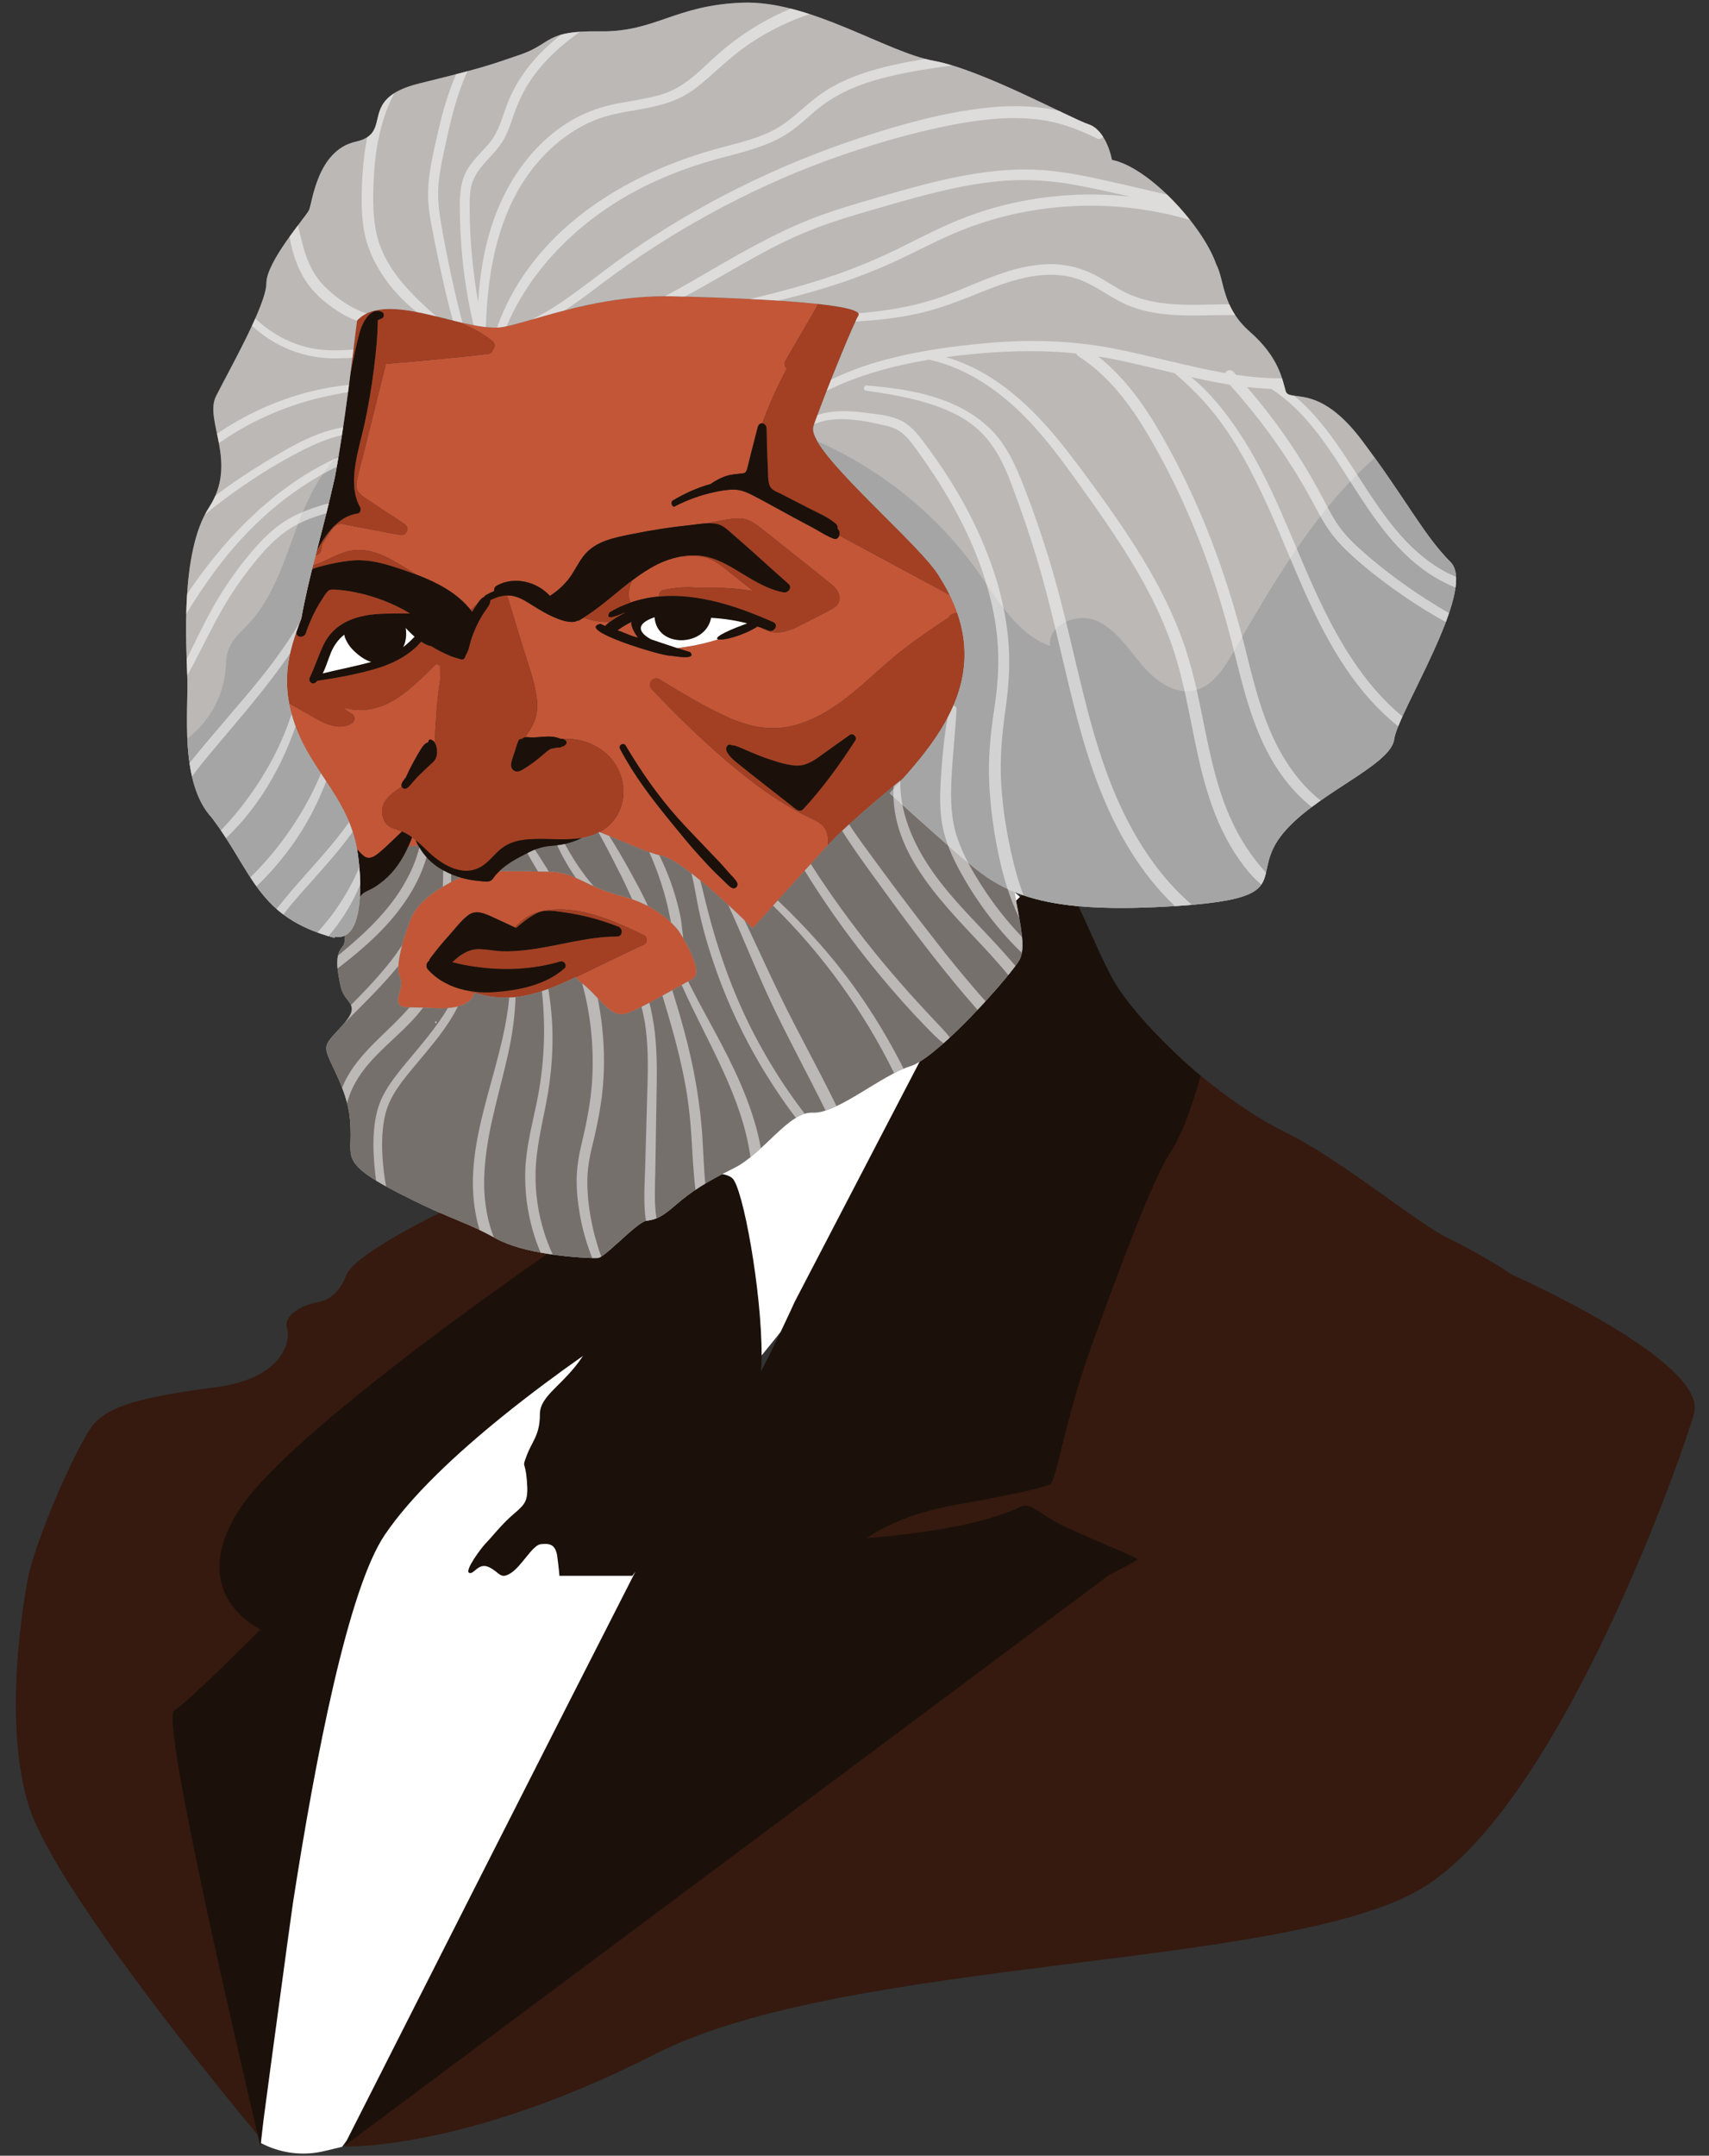 <?xml version="1.0" encoding="UTF-8"?><svg xmlns="http://www.w3.org/2000/svg" xmlns:xlink="http://www.w3.org/1999/xlink" height="501.1" id="Illustration" preserveAspectRatio="xMidYMid meet" version="1.1" viewBox="-3.7 -0.6 397.5 501.1" width="397.5" x="0" xml:space="preserve" y="0" zoomAndPan="magnify"><rect x="-3.7" y="-0.6" width="397.5" height="501.1" fill="#333333" stroke="none"/><g><g id="change1_1"><path d="M74.172,217.113c0,0,0,0,0,0v0L74.172,217.113z M150.528,136.588c2.818-0.658,5.715-0.824,8.562-0.527 c4.182-0.124,8.373,0.018,12.458,0.767c-1.574-1.252-3.147-2.505-4.721-3.757 c-2.502-1.991-4.884-4.228-8.24-4.401c-1.429-0.074-2.917-0.001-4.392,0.187 c-1.728,0.351-3.412,0.942-4.945,1.703c-2.089,1.036-4.006,2.323-5.851,3.715 c-0.019,0.035-0.044,0.065-0.062,0.101c-0.806,1.531-1.088,3.491-0.42,5.102 c2.193-0.762,4.429-1.221,6.689-1.43 C149.529,137.428,149.817,136.754,150.528,136.588z M141.152,207.761 c-8.935-2.272-10.904-5.755-17.568-5.755c-3.333,0-7.311-0.227-11.155-0.094 c-0.251,0.239-0.498,0.483-0.731,0.742c-0.479,0.534-0.864,1.456-1.619,1.596 c-0.798,0.149-1.761-0.013-2.567-0.088c-1.389-0.131-2.763-0.392-4.091-0.772 c-0.465,0.177-0.918,0.367-1.343,0.585c-5.604,2.878-9.087,5.755-10.45,9.541 c-1.363,3.786-3.635,10.45-2.272,13.177c1.363,2.726-3.18,6.974,2.272,6.894 c5.452-0.079,10.602,1.132,13.933-1.594c0.567-0.464,0.902-1.105,1.102-1.846 c-0.385-0.124-0.768-0.256-1.149-0.395c-3.166-0.532-6.181-1.76-8.587-3.913 c-0.024-0.017-0.051-0.028-0.075-0.046c-0.12-0.091-0.226-0.201-0.324-0.319 c-0.223-0.215-0.443-0.436-0.654-0.668c-0.619-0.683-0.446-1.581,0.27-2.097 c0.013-0.01,0.026-0.021,0.039-0.03c-0.022-0.119,0.001-0.25,0.099-0.381 c1.417-1.889,2.877-3.7,4.466-5.449c1.403-1.544,2.758-3.407,4.42-4.675 c1.8-1.373,3.766-0.464,5.606,0.365c1.76,0.793,3.506,1.619,5.254,2.438 c0.721-0.651,1.397-1.374,2.171-1.937c1.413-1.028,3.088-1.668,4.805-1.958 c7.989-1.349,16.084,2.368,23.101,5.728c0.8,0.383,0.816,1.757,0,2.135 c-3.719,1.722-7.402,3.527-11.099,5.296c-1.571,0.752-3.148,1.533-4.741,2.292 c0.41,0.545,0.886,1.065,1.497,1.523c3.635,2.726,6.557,8.178,10.17,6.967 c3.612-1.212,12.245-6.361,15.425-8.027c3.18-1.666-3.18-11.207-3.18-11.207 S150.087,210.033,141.152,207.761z M85.446,189.62 c-1.147-3.514,1.543-5.607,4.304-7.339c-0.041-0.093-0.068-0.194-0.068-0.301 c-0.003-0.595,0.436-1.096,0.774-1.559c0.075-0.103,0.161-0.198,0.241-0.297 c0.281-0.596,0.553-1.196,0.84-1.791c0.398-0.827,0.866-1.626,1.299-2.436 c0.417-0.779,0.866-1.551,1.336-2.299c0.399-0.636,0.836-1.284,1.509-1.567 c-0.003,0.001-0.006,0.002-0.009,0.002c0.099-0.042,0.195-0.085,0.291-0.123 c-0.045-0.341,0.188-0.709,0.602-0.559c0.362,0.131,0.623,0.35,0.82,0.615 c0.004-0.05,0.01-0.099,0.013-0.149c0.124-1.779,0.215-3.56,0.33-5.34 c0.194-3.01,0.462-6.04,0.963-9.021c-0.001-0.095-0.002-0.19-0.003-0.285 c-0.008-0.683-0.013-1.367-0.013-2.05c0-0.358-0.033-0.747-0.012-1.122 c-0.305,0.088-0.658-0.061-0.814-0.366c-1.667,1.695-3.385,3.348-5.159,4.926 c-1.881,1.674-3.907,3.249-6.188,4.344c-3.208,1.538-6.922,2.063-10.216,0.959 c0.487,0.612,1.114,1.12,1.844,1.477c0.876,0.428,0.773,1.733,0,2.189 c-1.98,1.168-4.068,0.839-6.047,0.032c-1.314-0.535-2.58-1.279-3.734-1.942 c-1.334-0.767-2.669-1.535-4.003-2.303c-0.25-0.143-0.499-0.287-0.749-0.431 c-0.021-0.012-0.044-0.024-0.065-0.036c0.072,0.378,0.14,0.755,0.229,1.141 c1.61,6.976,4.962,11.853,8.194,16.717c0.522,0.786,1.041,1.572,1.55,2.366 c2.553,3.988,4.829,8.19,5.832,13.72c0.494,0.569,1.005,1.128,1.579,1.576 c1.163,0.908,2.351,0.236,3.353-0.577c1.939-1.574,3.702-3.394,5.528-5.112 C88.034,192.005,86.138,191.742,85.446,189.62z M91.299,196.106 c0.774-0.04,1.55-0.063,2.292-0.122c-0.228-0.424-0.431-0.869-0.618-1.327 c-0.267-0.223-0.539-0.441-0.819-0.647 C91.888,194.716,91.608,195.418,91.299,196.106z M95.939,177.565 c-0.607,0.551-1.2,1.117-1.78,1.695 C94.777,178.733,95.377,178.167,95.939,177.565z M144.693,147.608 c-0.614-0.774-1.832-2.785-1.493-3.673c-1.134,0.566-2.231,1.231-3.286,1.997 C141.132,146.267,143.447,147.459,144.693,147.608z M218.999,141.995 c-0.096-0.038-0.203-0.048-0.315-0.038c-0.051,0.005-0.102,0.006-0.155,0.022 c-0.636-0.01-1.266,0.379-1.502,0.94c-4.06,2.663-8.062,5.374-11.853,8.429 c-4.082,3.29-7.79,7.022-11.938,10.231c-3.94,3.048-8.368,5.65-13.286,6.696 c-4.999,1.062-9.857-0.105-14.437-2.17c-5.523-2.49-10.711-5.687-15.885-8.82 c-1.433-0.868-2.876,1.095-1.758,2.278c5.551,5.873,11.36,11.534,17.501,16.791 c5.819,4.981,12.049,9.571,18.935,12.973c1.619,0.799,3.536,1.488,4.224,3.315 c0.374,0.995,0.431,2.085,0.375,3.17c-4.607,5.019-17.542,19.396-17.542,19.396 s-15.732-15.87-21.335-16.93c-2.926-0.553-8.683-3.227-14.294-5.464 c2.173-1.169,3.913-2.989,4.864-5.486c1.58-4.145,0.469-8.839-2.558-12.017 c-2.796-2.934-6.812-4.382-10.789-4.145c-0.189-0.05-0.395-0.031-0.588-0.026 c-0.003-0.001-0.006-0.002-0.008-0.003c0-0.001,0.001-0.002,0.001-0.003 c-0.004-0-0.008-0-0.012-0.001c-2.164-0.957-4.401-0.309-6.685-0.31 c-0.487-0-1.021-0.129-1.508-0.046c0.851-1.306,1.756-2.556,2.274-4.054 c0.596-1.723,0.606-3.585,0.364-5.372c-0.516-3.802-1.957-7.512-3.071-11.169 c-1.192-3.916-2.368-7.836-3.593-11.742c-0.074-0.237-0.207-0.439-0.371-0.606 c0.534-0.032,1.072-0.008,1.612,0.106c1.695,0.352,3.187,1.359,4.631,2.265 c1.499,0.937,3.015,1.859,4.639,2.569c1.515,0.664,3.374,1.39,5.045,1.156 c0.227-0.031,0.383-0.125,0.5-0.258c0.18,0.039,0.375,0.024,0.586-0.101 c0.34-0.195,0.673-0.399,1.005-0.606c0.583,0.217,1.166,0.402,1.73,0.546 c1.405,0.358,2.866,0.513,4.319,0.471c-0.382,0.289-0.748,0.598-1.09,0.932 c-0.357-0.157-0.709-0.321-1.05-0.499c-6.065,1.353,14.389,7.511,16.059,7.373 c0.973,0.088,6.416,1.16,4.797-0.795c-0.858-0.251-1.924-0.587-3.02-0.942 c0.772-0.089,1.537-0.211,2.272-0.323c2.463-0.374,4.878-0.95,7.24-1.696 c1.119,0.3,5.632-0.775,9.167-3.001c0.206,0.069,0.409,0.144,0.614,0.216 c0.628,0.364,1.282,0.673,1.984,0.884c3.184,0.959,6.208-0.787,8.954-2.189 c1.617-0.826,3.238-1.645,4.845-2.492c1.215-0.641,2.626-1.304,2.69-2.88 c0.055-1.368-0.881-2.5-1.88-3.314c-1.397-1.138-2.81-2.258-4.215-3.387 c-2.761-2.219-5.54-4.415-8.314-6.617c-1.342-1.065-2.676-2.142-4.035-3.187 c-1.215-0.934-2.46-1.858-4.017-2.074c-1.697-0.235-3.439,0.108-5.104,0.423 c-1.063,0.201-2.125,0.412-3.187,0.619c-1.296,0.055-2.621,0.292-3.79,0.412 c-4.616,0.476-9.208,1.179-13.745,2.109c-4.131,0.844-8.583,1.601-11.301,5.139 c-1.335,1.734-2.202,3.764-3.569,5.475c-1.187,1.476-2.624,2.741-4.225,3.749 c-3.038-3.334-8.31-4.631-12.363-2.374c-0.492,0.273-0.656,0.773-0.601,1.257 c-0.68,0.273-1.335,0.609-1.968,0.968c-0.18,0.094-0.273,0.235-0.32,0.375 c-0.634,0.23-1.207,0.984-1.643,1.627c-0.532,0.445-1.038,0.922-1.518,1.428 c-3.162-3.972-7.794-6.37-12.545-8.189c-1.532-0.932-3.064-1.864-4.607-2.776 c-3.446-2.037-7.222-3.676-11.287-2.708c-2.838,0.676-5.423,2.504-8.235,3.283 c0.165-0.655,0.333-1.317,0.505-1.985c0.064-0.122,0.122-0.248,0.187-0.37 c0.54-0.117,1.02-0.503,1.153-1.075c0.107-0.457,0.178-0.917,0.236-1.378 c0.453-0.754,0.917-1.501,1.405-2.232c0.53-0.795,1.094-1.833,1.947-2.328 c0.912-0.53,2.177-0.079,3.133,0.103c1.269,0.241,2.539,0.48,3.809,0.72 c2.603,0.492,5.206,0.983,7.808,1.475c1.54,0.291,2.43-1.65,1.073-2.546 c-3.172-2.095-6.391-4.134-9.514-6.3c-1.384-0.96-1.894-1.933-1.577-3.616 c0.349-1.85,0.898-3.682,1.352-5.508c1.805-7.26,3.614-14.519,5.424-21.777 c7.949-0.702,15.907-1.376,23.831-2.328c0.588-0.071,0.936-0.501,1.03-0.964 c0.497-0.556,0.644-1.404-0.055-1.973c-2.5-2.037-5.409-3.509-8.454-4.641 c-0.001-0-0.002-0.001-0.003-0.001c0.006,0.002,0.013,0.003,0.019,0.005 c4.337,1.059,8.334,1.868,11.135,1.26c0.009-0.002,0.019-0.003,0.028-0.005 c4.295-0.781,11.946-3.658,21.6-5.497c0.644-0.123,1.296-0.241,1.957-0.353 c1.442-0.245,2.925-0.464,4.444-0.647c1.013-0.122,2.042-0.228,3.085-0.315 c2.609-0.218,5.312-0.317,8.089-0.254c10.681,0.243,24.712,0.778,33.861,1.78 c-0.449,0.799-0.866,1.618-1.307,2.365c-2.121,3.596-4.227,7.198-6.307,10.818 c-0.417,0.725-0.168,1.414,0.326,1.822c-0.57,1.085-1.137,2.171-1.68,3.267 c-1.377,2.782-2.614,5.634-3.699,8.543c-0.114,0.307-0.229,0.616-0.344,0.926 c-0.442-0.029-0.901,0.258-1.074,0.932c-0.501,1.951-1.002,3.903-1.503,5.854 c-0.27,1.051-0.526,2.106-0.785,3.161c-0.219,0.892-0.338,1.604-1.176,1.698 c-1.349,0.151-2.643,0.199-3.966,0.638c-1.235,0.41-2.424,1.059-3.543,1.84 c-3.03,0.827-5.972,2.16-8.776,3.825c-0.596,0.354-0.166,1.689,0.453,1.367 c2.902-1.512,5.909-2.592,9-3.27c1.611-0.354,3.263-0.662,4.902-0.625 c1.655,0.038,3.089,0.713,4.601,1.499c3.071,1.594,6.098,3.329,9.155,4.965 c1.539,0.824,3.078,1.647,4.617,2.47c1.56,0.835,3.165,1.954,4.803,2.492 c0.562,0.185,1.008-0.227,1.183-0.776c2.64,1.435,5.299,2.836,7.941,4.259 c5.805,3.126,11.611,6.251,17.417,9.378c0.111,0.059,0.222,0.119,0.333,0.179 C217.921,139.147,218.514,140.584,218.999,141.995z M141.819,172.715 c-0.494-0.836-1.744-0.097-1.297,0.758c3.215,6.151,7.443,11.659,11.827,17.011 c2.202,2.689,4.369,5.394,6.728,7.95c1.174,1.272,2.332,2.574,3.568,3.787 c0.618,0.607,1.248,1.202,1.877,1.797c0.637,0.603,1.21,1.336,1.991,1.752 c0.811,0.432,1.597-0.422,1.213-1.213c-0.386-0.793-1.112-1.398-1.687-2.056 c-0.533-0.609-1.062-1.224-1.603-1.827c-1.158-1.289-2.388-2.516-3.577-3.778 c-2.334-2.476-4.743-4.887-7.005-7.43 C149.284,184.327,145.313,178.629,141.819,172.715z" fill="#c35637"/></g><g id="change2_1"><path d="M93.591,195.985c-0.228-0.424-0.431-0.869-0.618-1.327 c0.476,0.398,0.935,0.818,1.386,1.247c0.568,0.54,1.126,1.091,1.692,1.623 c3.329,3.13,8.389,6.074,12.725,2.968c1.756-1.258,2.98-3.14,4.79-4.313 c1.603-1.04,3.489-1.494,5.375-1.657c4.114-0.355,8.253,0.305,12.356-0.286 c0.119-0.017,0.235-0.04,0.353-0.06c-0.366,0.174-0.732,0.347-1.108,0.502 c-1.911,0.792-3.866,1.205-5.926,1.351c-1.921,0.137-3.465,0.588-5.187,1.448 c-1.376,0.687-2.748,1.388-4.056,2.199c-1.052,0.652-2.052,1.382-2.947,2.232 c-0.251,0.239-0.498,0.483-0.731,0.742c-0.479,0.534-0.864,1.456-1.619,1.596 c-0.798,0.149-1.761-0.013-2.567-0.088c-1.389-0.131-2.763-0.392-4.091-0.772 C99.294,202.207,95.644,199.797,93.591,195.985z M126.643,171.134 c-2.164-0.957-4.401-0.309-6.685-0.31c-0.487-0-1.021-0.129-1.508-0.046 c-0.047,0.008-0.096,0.007-0.141,0.019c-0.267,0.072-0.464,0.215-0.634,0.384 c-0.281-0.063-0.637,0.029-0.758,0.31c-0.364,0.847-0.617,1.733-0.896,2.61 c-0.266,0.835-0.603,1.681-0.789,2.538c-0.166,0.77-0.018,1.606,0.75,1.976 c0.85,0.41,1.717-0.193,2.42-0.632c1.481-0.924,2.862-1.975,4.18-3.116 c0.549-0.475,1.181-1.046,1.878-1.4c0.498-0.097,0.995-0.195,1.496-0.272 c0.043-0.006,0.085-0.019,0.128-0.027c0.004,0.001,0.007,0,0.011,0.001 c0.328,0.062,0.651-0.01,0.902-0.192c0.164-0.038,0.33-0.067,0.478-0.153 c0.164-0.096,0.293-0.259,0.438-0.382c0.308-0.26,0.214-0.823-0.129-1.003 c-0.171-0.09-0.339-0.22-0.525-0.271c-0.002-0.001-0.005-0-0.007-0.001 c-0.189-0.05-0.395-0.031-0.588-0.026c-0.003-0.001-0.006-0.002-0.008-0.003 c0-0.001,0.001-0.002,0.001-0.003 C126.651,171.135,126.648,171.135,126.643,171.134z M112.475,220.483 c0.191,0.013,0.382,0.036,0.574,0.042c0.941,0.031,1.882,0.01,2.822-0.042 c0.817-0.045,1.633-0.114,2.447-0.201c7.201-0.768,14.182-3.158,21.465-3.182 c1.408-0.005,1.499-1.851,0.313-2.317c-4.203-1.651-8.567-2.786-13.043-3.384 c-2.024-0.27-4.101-0.655-5.995,0.318c-1.702,0.876-3.275,2.13-4.732,3.398 c-0.099-0.047-0.198-0.093-0.298-0.14c-1.748-0.818-3.494-1.644-5.254-2.438 c-1.84-0.829-3.806-1.737-5.606-0.365c-1.662,1.268-3.018,3.131-4.42,4.675 c-1.589,1.749-3.049,3.56-4.466,5.449c-0.098,0.131-0.121,0.262-0.099,0.381 c-0.013,0.01-0.026,0.021-0.039,0.03c-0.716,0.516-0.889,1.414-0.27,2.097 c0.211,0.233,0.431,0.453,0.654,0.668c0.13,0.126,0.265,0.245,0.399,0.365 c2.406,2.153,5.421,3.381,8.587,3.913c0.401,0.067,0.804,0.124,1.209,0.169 c1.556,0.175,3.131,0.198,4.675,0.084c5.615-0.414,11.842-1.665,16.174-5.499 c0.725-0.641-0.042-1.85-0.928-1.594c-6.463,1.87-13.151,2.179-19.72,1.221 c-1.813-0.264-3.617-0.619-5.405-1.072c1.751-1.658,3.751-3.085,6.26-3.034 C109.351,220.06,110.904,220.372,112.475,220.483z M181.174,177.34 c-2.372-0.206-4.8-1.056-7.037-1.833c-2.363-0.822-4.592-1.971-6.939-2.812 c-0.195-0.07-0.361-0.055-0.505-0.002c-0.114-0.051-0.225-0.107-0.344-0.151 c-0.869-0.325-1.376,0.727-1.077,1.401c0.679,1.532,2.187,2.54,3.451,3.579 c1.365,1.122,2.758,2.21,4.15,3.298c2.849,2.228,5.697,4.457,8.549,6.681 c0.497,0.387,1.212,0.521,1.697,0c4.604-4.94,8.455-10.325,12.125-15.977 c0.498-0.766-0.52-1.854-1.296-1.296c-2.101,1.511-4.232,2.973-6.319,4.504 C185.668,176.172,183.724,177.562,181.174,177.34z M80.009,207.873 c0.17-0.229,0.352-0.449,0.568-0.643c0.697-0.625,1.688-0.927,2.492-1.396 c0.902-0.527,1.751-1.146,2.553-1.816c2.553-2.132,4.335-4.917,5.678-7.911 c0.309-0.689,0.589-1.39,0.855-2.096c-0.457-0.336-0.933-0.647-1.438-0.918 c-0.297-0.159-0.607-0.291-0.92-0.411c-1.825,1.718-3.589,3.538-5.528,5.112 c-1.002,0.814-2.191,1.486-3.353,0.577c-0.574-0.449-1.085-1.007-1.579-1.576 c0.003,0.016,0.007,0.032,0.01,0.048c0.465,2.588,0.841,6.492,0.704,10.193 C80.039,207.316,80.026,207.596,80.009,207.873z M93.494,179.923 c0.216-0.226,0.443-0.442,0.665-0.662c0.58-0.579,1.174-1.144,1.78-1.695 c0.143-0.13,0.283-0.265,0.427-0.394c0.465-0.416,0.957-0.821,1.248-1.386 c0.314-0.611,0.381-1.281,0.327-1.956c-0.053-0.659-0.18-1.352-0.558-1.862 c-0.197-0.265-0.458-0.484-0.82-0.615c-0.414-0.15-0.647,0.217-0.602,0.559 c-0.096,0.038-0.192,0.081-0.291,0.123c0.003-0.001,0.006-0.002,0.009-0.002 c-0.673,0.283-1.11,0.93-1.509,1.567c-0.47,0.748-0.919,1.52-1.336,2.299 c-0.433,0.809-0.901,1.609-1.299,2.436c-0.287,0.596-0.559,1.195-0.84,1.791 c-0.08,0.099-0.166,0.194-0.241,0.297c-0.337,0.463-0.776,0.964-0.774,1.559 c0.001,0.107,0.027,0.208,0.068,0.301c0.15,0.343,0.535,0.564,0.921,0.452 c0.623-0.18,1.086-0.853,1.498-1.331 C92.601,180.9,93.036,180.402,93.494,179.923z M153.244,117.11 c2.902-1.512,5.909-2.592,9-3.27c1.611-0.354,3.263-0.662,4.902-0.625 c1.655,0.038,3.089,0.713,4.601,1.499c3.071,1.594,6.098,3.329,9.155,4.965 c1.539,0.824,3.078,1.647,4.617,2.47c1.56,0.835,3.165,1.954,4.803,2.492 c0.562,0.185,1.008-0.227,1.183-0.776c0.17-0.534,0.084-1.199-0.404-1.573 c-0-0-0.001-0-0.001-0.001c0.085-0.361,0.009-0.784-0.321-1.08 c-1.842-1.657-4.139-2.537-6.217-3.614c-2.206-1.144-4.415-2.277-6.625-3.41 c-0.864-0.443-2.209-0.81-2.643-1.98c-0.422-1.136-0.326-2.725-0.392-3.948 c-0.166-3.057-0.231-6.114-0.292-9.176c-0.016-0.813-0.496-1.255-0.998-1.287 c-0.442-0.029-0.901,0.258-1.074,0.932c-0.501,1.951-1.002,3.903-1.503,5.854 c-0.27,1.051-0.526,2.106-0.785,3.161c-0.219,0.892-0.338,1.604-1.176,1.698 c-1.349,0.151-2.643,0.199-3.966,0.638c-1.235,0.41-2.424,1.059-3.543,1.84 c-3.03,0.827-5.972,2.16-8.776,3.825 C152.195,116.097,152.625,117.432,153.244,117.11z M138.122,143.983 c1.151-0.873,2.45-1.57,3.695-2.24c-0.948,0.281-5.164,2.447-3.729-0.032 c1.578-0.929,3.191-1.663,4.827-2.232c2.193-0.762,4.429-1.221,6.689-1.43 c8.96-0.828,18.269,2.275,26.572,5.978c1.338,0.601,0.173,2.511-1.141,1.953 c-0.631-0.268-1.275-0.506-1.923-0.733c-0.205-0.072-0.408-0.147-0.614-0.216 c-3.535,2.226-8.049,3.301-9.167,3.001c-0.929-0.249,0.481-1.444,6.759-3.723 c-2.743-0.714-5.574-1.128-8.392-1.287c-1.246,6.758-12.619,7.171-13.158-0.135 c-6.68,2.32-0.784,5.129-0.784,5.129s3.141,1.088,6.064,2.036 c1.096,0.355,2.162,0.691,3.02,0.942c1.619,1.954-3.824,0.883-4.797,0.795 c-1.67,0.138-22.125-6.02-16.059-7.373c0.341,0.178,0.693,0.342,1.05,0.499 C137.374,144.58,137.74,144.272,138.122,143.983z M139.914,145.932 c1.217,0.335,3.533,1.527,4.779,1.676c-0.614-0.774-1.832-2.785-1.493-3.673 C142.066,144.501,140.969,145.166,139.914,145.932z M58.479,498.355 c0,0,0.002-0.03,0.006-0.082c-0.043-0.018-0.084-0.042-0.126-0.06 C58.435,498.303,58.479,498.355,58.479,498.355z M65.238,146.594 c-0.014-0.085-0.02-0.171-0.034-0.257c0.4-1.14,0.81-2.213,1.187-3.216 c0.434-2.423,0.916-4.721,1.438-7.001c0.336-1.465,0.687-2.925,1.056-4.403 c0.826-0.38,1.749-0.602,2.655-0.829c2.07-0.531,4.186-0.945,6.318-1.163 c4.241-0.445,8.076,0.742,12.043,2.085c1.109,0.377,2.229,0.772,3.343,1.199 c4.751,1.819,9.383,4.217,12.545,8.189c0.108,0.136,0.221,0.266,0.326,0.405 c0.234-0.375,0.453-0.75,0.711-1.117c0.129-0.183,0.294-0.44,0.481-0.716 c0.436-0.643,1.009-1.397,1.643-1.627c0.047-0.14,0.141-0.281,0.32-0.375 c0.633-0.359,1.289-0.695,1.968-0.968c-0.055-0.484,0.109-0.984,0.601-1.257 c4.053-2.257,9.325-0.961,12.363,2.374c1.601-1.007,3.038-2.272,4.225-3.749 c1.367-1.71,2.234-3.741,3.569-5.475c2.718-3.538,7.169-4.295,11.301-5.139 c4.537-0.929,9.13-1.633,13.745-2.109c1.169-0.12,2.494-0.357,3.79-0.412 c1.067-0.045,2.115,0.032,3.036,0.42c0.953,0.406,1.711,1.125,2.484,1.796 c0.867,0.758,1.734,1.515,2.601,2.28c3.616,3.155,7.138,6.428,10.746,9.591 c0.968,0.851-0.094,2.179-1.156,1.984c-3.632-0.68-6.795-2.64-9.903-4.53 c-2.741-1.671-5.576-3.374-8.802-3.897c-1.848-0.301-3.773-0.202-5.645,0.179 c-1.728,0.351-3.412,0.942-4.945,1.703c-2.089,1.036-4.006,2.323-5.851,3.715 c-3.795,2.864-7.284,6.175-11.326,8.69c-0.332,0.207-0.665,0.411-1.005,0.606 c-0.211,0.125-0.406,0.141-0.586,0.101c-0.117,0.133-0.273,0.227-0.5,0.258 c-1.671,0.234-3.53-0.492-5.045-1.156c-1.625-0.711-3.14-1.632-4.639-2.569 c-1.445-0.906-2.937-1.913-4.631-2.265c-0.54-0.114-1.079-0.138-1.612-0.106 c-1.286,0.078-2.542,0.522-3.706,1.09c0.156,0.914-1.007,2.14-1.421,2.796 c-0.664,1.039-1.265,2.124-1.789,3.233c-0.531,1.117-0.968,2.265-1.328,3.444 c-0.18,0.609-0.313,1.226-0.492,1.835c-0.164,0.555-0.468,1.117-0.742,1.633 c-0.039,0.492-0.492,0.984-1.054,0.812c-0.82-0.258-1.671-0.453-2.468-0.789 c-0.765-0.328-1.523-0.68-2.273-1.054c-0.742-0.375-1.468-0.781-2.179-1.21 c-0.008-0.008-0.016-0.008-0.023-0.016c-0.305-0.063-0.601-0.148-0.89-0.265 c-0.508-0.211-0.984-0.484-1.437-0.773c-2.483,2.968-6.264,4.952-9.856,6.076 c-4.608,1.429-9.497,2.296-14.284,3.015c-0.011,0.011-0.021,0.021-0.031,0.032 c-0.104,0.108-0.199,0.22-0.312,0.32c-0.789,0.695-1.851-0.172-1.414-1.094 c0.432-0.914,0.815-1.848,1.189-2.786c0.64-1.603,1.248-3.22,1.982-4.782 c1.148-2.437,3.046-4.327,5.467-5.498c2.749-1.32,5.779-1.718,8.802-1.804 c1.96-0.062,3.928-0.055,5.904-0.039c-3.944-2.366-8.263-4.03-12.801-4.936 c-1.492-0.305-2.999-0.516-4.522-0.609c-0.687-0.039-1.289-0.125-1.812,0.375 c-0.539,0.516-0.961,1.265-1.359,1.882c-1.021,1.551-1.89,3.189-2.626,4.886 c-0.424,0.977-0.816,1.968-1.138,2.986 C67.128,147.586,65.434,147.781,65.238,146.594z M82.623,153.272 c-1.515-0.453-2.929-1.523-4.038-2.601c-0.57-0.554-1.078-1.179-1.476-1.874 c-0.305-0.531-0.656-1.21-0.734-1.859c-1.46,1.132-2.491,2.624-3.21,4.444 c-0.601,1.499-1.047,3.124-1.812,4.553 C75.102,155.006,78.898,154.303,82.623,153.272z M92.729,147.407 c-0.383-0.336-0.75-0.68-1.109-1.039c-0.32-0.32-0.648-0.633-0.953-0.969 c0.18,1.094,0.149,2.21-0.141,3.288c-0.109,0.391-0.258,0.773-0.437,1.133 C91.042,149.086,91.893,148.258,92.729,147.407z M159.077,198.434 c1.174,1.272,2.332,2.574,3.568,3.787c0.618,0.607,1.248,1.202,1.877,1.797 c0.637,0.603,1.21,1.336,1.991,1.752c0.811,0.432,1.597-0.422,1.213-1.213 c-0.386-0.793-1.112-1.398-1.687-2.056c-0.533-0.609-1.062-1.224-1.603-1.827 c-1.158-1.289-2.388-2.516-3.577-3.778c-2.334-2.476-4.743-4.887-7.005-7.43 c-4.569-5.14-8.54-10.838-12.034-16.752c-0.494-0.836-1.744-0.097-1.297,0.758 c3.215,6.151,7.443,11.659,11.827,17.011 C154.551,193.174,156.718,195.878,159.077,198.434z M79.461,118.768 c0.715-0.101,0.869-0.996,0.58-1.514c-3.153-5.66-0.178-13.522,1.131-19.691 c0.85-4.004,1.535-8.035,2.053-12.077c0.494-3.85,0.912-7.765,0.941-11.62 c0.236-0.156,0.491-0.283,0.773-0.362c0.766-0.211,0.88-1.264,0.212-1.586 c-2.722-1.313-4.617,2.573-5.258,4.937c-0.823,3.037-1.438,6.145-2.058,9.237 c-0.009,0.047-0.019,0.094-0.029,0.141c-0.19,1.493-0.385,2.99-0.584,4.492 c-0.468,3.525-0.961,7.061-1.503,10.565c-0.463,2.997-0.96,5.969-1.501,8.888 c-0.003,0.019-0.006,0.038-0.01,0.057c-0.016,0.071-0.032,0.138-0.048,0.209 c-0.367,1.633-0.729,3.187-1.083,4.671c-1.103,4.623-2.14,8.589-3.094,12.286 C72.172,123.384,75.104,119.382,79.461,118.768z M348.092,295.754 c0,0-8.086-5.301-14.901-8.481s-24.989-18.325-37.711-24.55 c-11.663-5.706-22.333-15.301-24.028-16.86 c-4.963-4.595-13.115-12.72-16.712-19.574 c-2.918-5.562-5.356-11.66-7.625-16.239c-5.294-0.485-9.52-1.385-13.079-2.638 c-0.169,0.157-0.338,0.315-0.506,0.475c-0.305,0.29-0.607,0.585-0.908,0.881 c0.922,5.235,2.377,11.07,0.763,13.836 c-1.908,3.271-15.707,19.042-23.198,23.606l-29.053,55.805 c0,0-1.336,2.967-3.266,6.998c-1.317,2.751-2.909,5.996-4.545,9.139 c0.079-1.133,0.119-2.366,0.124-3.674c0.054-14.746-4.343-39.2-6.853-41.239 c-0.618-0.502-1.419-0.782-2.308-0.907c-2.006,1.056-3.653,1.996-5.091,2.903 c-2.227,1.405-3.963,2.737-5.777,4.314c-3.483,3.029-4.695,3.332-6.815,3.635 c-0.529,0.076-1.389,0.642-2.407,1.452c-1.144,0.91-2.487,2.127-3.787,3.301 c-1.494,1.349-2.927,2.637-3.934,3.337c-0.46,0.32-0.833,0.521-1.079,0.543 c-0.946,0.086-6.138-0.073-11.781-0.974l0,0c-0.368-0.059-0.74-0.125-1.111-0.191 c-3.958-0.696-8.012-1.763-10.886-3.379c-0.379-0.213-0.745-0.413-1.105-0.607 c-0.092-0.05-0.184-0.098-0.275-0.147c-0.304-0.162-0.603-0.318-0.897-0.469 c-0.052-0.027-0.105-0.055-0.156-0.08c-0.352-0.179-0.698-0.351-1.039-0.517 c-0.039-0.019-0.078-0.037-0.116-0.056c-0.312-0.151-0.62-0.297-0.926-0.439 c-0.025-0.012-0.051-0.024-0.077-0.036c-0,0-0,0-0.001,0 c-2.636-1.22-5.113-2.168-8.401-3.6c-4.959,2.429-20.753,10.469-21.943,14.911 c0,0-1.792,5.047-6.184,5.805c-4.392,0.757-8.33,3.408-7.421,6.058 c0.909,2.65-0.606,11.586-16.205,13.706c-15.599,2.12-25.671,3.938-29.457,9.541 c-3.786,5.604-12.116,24.249-14.464,34.198c0,0-6.644,31.976,0,53.472 c0.815,2.636,2.264,5.818,4.181,9.373c0.426,0.79,0.875,1.599,1.345,2.423 c0.235,0.413,0.476,0.829,0.721,1.25c0.491,0.841,1.002,1.697,1.532,2.568 c0.53,0.87,1.078,1.754,1.643,2.65c13.555,21.493,36.678,49.749,43.887,58.425 h-0c0,0,0,0,0,0c0.402,1.7,0.628,2.652,0.628,2.652 s0.03-0.278,0.088-0.801c0.026-0.236,0.06-0.537,0.098-0.873 c0.118-1.044,0.29-2.554,0.516-4.477c0.93-7.009,2.713-20.356,4.903-36.351 c0.152-1.42,0.307-2.854,0.467-4.305c0.464-3.164,0.952-6.402,1.461-9.689 c5.27-34.019,12.869-73.112,21.373-85.677c0,0,0-0,0-0 c6.178-9.128,16.699-18.906,27.309-27.486 c6.562-5.306,13.156-10.153,18.78-14.104c-4.503,6.846-10.018,9.093-10.018,13.571 c0,4.846-1.817,6.26-3.029,9.491c-1.212,3.231-0.404,1.01,0,5.856 c0.404,4.846-0.303,5.452-3.13,7.876c-2.827,2.423-5.048,5.351-6.26,6.563 c-1.212,1.212-5.149,6.542-4.039,7.067c1.111,0.526,2.12-2.524,4.644-1.313 c2.524,1.212,2.524,2.95,5.048,1.374c2.524-1.576,5.048-6.524,6.967-6.726 c1.918-0.202,3.433-0.101,3.837,2.827c0.404,2.928,0.505,4.527,0.505,4.527 h16.963c0,0,0.252-0.339,0.703-0.949c-15.848,30.975-60.977,120.049-67.137,132.21 c-0.457,0.902-0.702,1.386-0.702,1.387c0.001,0,24.586,1.03,64.372-17.543 c0.121-0.056,0.246-0.119,0.367-0.175c2.537-1.189,5.132-2.452,7.789-3.806 c44.556-22.697,146.565-19.514,178.223-38.487 c31.658-18.974,59.799-98.278,63.316-110.314 C393.82,315.995,348.092,295.754,348.092,295.754z" fill="#1b110a"/></g><g id="change3_1"><path d="M149.604,138.049c-0.075-0.62,0.213-1.295,0.924-1.461 c2.818-0.658,5.715-0.824,8.562-0.527c4.182-0.124,8.373,0.018,12.458,0.767 c-1.574-1.252-3.147-2.505-4.721-3.757c-2.502-1.991-4.884-4.228-8.24-4.401 c-1.429-0.074-2.917-0.001-4.392,0.187c1.872-0.381,3.797-0.48,5.645-0.179 c3.225,0.523,6.06,2.226,8.802,3.897c3.108,1.89,6.271,3.85,9.903,4.53 c1.062,0.195,2.124-1.133,1.156-1.984c-3.608-3.163-7.13-6.436-10.746-9.591 c-0.867-0.765-1.734-1.523-2.601-2.28c-0.773-0.672-1.531-1.39-2.484-1.796 c-0.921-0.388-1.969-0.465-3.036-0.42c1.062-0.207,2.124-0.418,3.187-0.619 c1.665-0.315,3.407-0.658,5.104-0.423c1.557,0.216,2.802,1.14,4.017,2.074 c1.359,1.044,2.693,2.121,4.035,3.187c2.774,2.202,5.553,4.399,8.314,6.617 c1.405,1.129,2.818,2.248,4.215,3.387c1,0.814,1.935,1.947,1.88,3.314 c-0.063,1.576-1.474,2.239-2.69,2.88c-1.606,0.847-3.227,1.666-4.845,2.492 c-2.746,1.402-5.77,3.148-8.954,2.189c-0.702-0.211-1.356-0.521-1.984-0.884 c0.648,0.227,1.292,0.465,1.923,0.733c1.315,0.558,2.479-1.351,1.141-1.953 C167.874,140.324,158.564,137.221,149.604,138.049z M138.122,143.983 c1.151-0.873,2.45-1.57,3.695-2.24c-0.948,0.281-5.164,2.447-3.729-0.032 c1.578-0.929,3.191-1.663,4.827-2.232c-0.668-1.61-0.386-3.571,0.42-5.102 c0.019-0.036,0.043-0.066,0.062-0.101c-3.795,2.864-7.284,6.175-11.326,8.69 c0.583,0.217,1.166,0.402,1.73,0.546 C135.207,143.869,136.668,144.025,138.122,143.983z M174.611,99.083 c0.061,3.063,0.127,6.119,0.292,9.176c0.066,1.222-0.03,2.812,0.392,3.948 c0.434,1.17,1.779,1.536,2.643,1.98c2.21,1.133,4.419,2.265,6.625,3.41 c2.078,1.078,4.375,1.958,6.217,3.614c0.33,0.296,0.406,0.719,0.321,1.08 c0,0,0.001,0,0.001,0.001c0.488,0.374,0.574,1.038,0.404,1.573 c2.64,1.435,5.299,2.836,7.941,4.259c5.805,3.126,11.611,6.251,17.417,9.378 c0.111,0.059,0.222,0.119,0.333,0.179c-0.645-1.304-1.387-2.629-2.238-3.979 c-3.96-7.327-30.233-28.818-29.536-34.79c0.014-0.118,0.019-0.241,0.054-0.347 c1.065-3.196,3.933-10.551,6.451-16.663c0.897-2.178,1.748-4.194,2.458-5.811 c0.697-1.588,1.26-2.794,1.592-3.373c0.245-0.429-0.179-0.821-1.122-1.178 c-1.536-0.582-4.47-1.073-8.231-1.485c-0.449,0.799-0.866,1.618-1.307,2.365 c-2.121,3.596-4.227,7.198-6.307,10.818c-0.417,0.725-0.168,1.414,0.326,1.822 c-0.57,1.085-1.137,2.171-1.68,3.267c-1.377,2.782-2.614,5.634-3.699,8.543 c-0.114,0.307-0.229,0.616-0.344,0.926 C174.115,97.828,174.595,98.27,174.611,99.083z M220.633,152.19 c-0.015,0.37-0.038,0.738-0.068,1.104c-0.327,5.02-1.989,9.646-4.378,13.912 c-2.673,4.773-6.224,9.105-9.746,13.056c-0.073,0.058-0.145,0.116-0.219,0.175 c-0.482,0.385-0.974,0.783-1.476,1.192c-5.906,4.814-12.919,11.022-15.131,13.41 c-0.205,0.222-0.447,0.485-0.712,0.773c0.056-1.085-0.001-2.175-0.375-3.17 c-0.687-1.828-2.605-2.516-4.224-3.315c-6.886-3.402-13.117-7.992-18.935-12.973 c-6.141-5.257-11.95-10.918-17.501-16.791c-1.118-1.183,0.324-3.146,1.758-2.278 c5.174,3.133,10.362,6.33,15.885,8.82c4.58,2.065,9.438,3.233,14.437,2.17 c4.919-1.046,9.346-3.648,13.286-6.696c4.149-3.21,7.856-6.941,11.938-10.231 c3.79-3.055,7.793-5.766,11.853-8.429c0.236-0.561,0.866-0.949,1.502-0.94 c0.053-0.016,0.104-0.018,0.155-0.022c0.112-0.01,0.219,0,0.315,0.038 c0.884,2.574,1.385,5.057,1.566,7.454 C220.635,150.375,220.655,151.289,220.633,152.19z M193.948,170.229 c-2.101,1.511-4.232,2.973-6.319,4.504c-1.96,1.438-3.904,2.829-6.455,2.606 c-2.372-0.206-4.8-1.056-7.037-1.833c-2.363-0.822-4.592-1.971-6.939-2.812 c-0.195-0.07-0.361-0.055-0.505-0.002c-0.114-0.051-0.225-0.107-0.344-0.151 c-0.869-0.325-1.376,0.727-1.077,1.401c0.679,1.532,2.187,2.54,3.451,3.579 c1.365,1.122,2.758,2.21,4.15,3.298c2.849,2.228,5.697,4.457,8.549,6.681 c0.497,0.387,1.212,0.521,1.697,0c4.604-4.94,8.455-10.325,12.125-15.977 C195.741,170.758,194.724,169.671,193.948,170.229z M146.105,216.81 c-7.018-3.36-15.112-7.077-23.101-5.728c-1.718,0.29-3.393,0.93-4.805,1.958 c-0.774,0.563-1.45,1.286-2.171,1.937c0.099,0.047,0.198,0.093,0.298,0.14 c1.457-1.268,3.03-2.523,4.732-3.398c1.894-0.974,3.971-0.588,5.995-0.318 c4.476,0.598,8.84,1.733,13.043,3.384c1.186,0.466,1.095,2.312-0.313,2.317 c-7.283,0.024-14.264,2.414-21.465,3.182c-0.814,0.087-1.63,0.155-2.447,0.201 c-0.94,0.052-1.881,0.073-2.822,0.042c-0.192-0.006-0.382-0.029-0.574-0.042 c-1.571-0.111-3.124-0.423-4.696-0.455c-2.509-0.051-4.509,1.376-6.26,3.034 c1.788,0.452,3.592,0.807,5.405,1.072c6.569,0.958,13.258,0.649,19.72-1.221 c0.886-0.257,1.652,0.952,0.928,1.594c-4.332,3.834-10.558,5.085-16.174,5.499 c-1.544,0.114-3.12,0.091-4.675-0.084c-0.405-0.046-0.808-0.102-1.209-0.169 c0.381,0.14,0.764,0.272,1.149,0.395c3.093,0.991,6.331,1.437,9.715,1.027 c4.89-0.593,9.449-2.527,13.888-4.641c1.592-0.758,3.17-1.54,4.741-2.292 c3.697-1.769,7.38-3.574,11.099-5.296 C146.922,218.568,146.906,217.194,146.105,216.81z M96.852,225.794 c0.024,0.018,0.051,0.029,0.075,0.046c-0.134-0.12-0.269-0.239-0.399-0.365 C96.626,225.592,96.732,225.703,96.852,225.794z M70.96,127.378 c0.107-0.457,0.178-0.917,0.236-1.378c0.453-0.754,0.917-1.501,1.405-2.232 c0.53-0.795,1.094-1.833,1.947-2.328c0.912-0.53,2.177-0.079,3.133,0.103 c1.269,0.241,2.539,0.48,3.809,0.72c2.603,0.492,5.206,0.983,7.808,1.475 c1.54,0.291,2.43-1.65,1.073-2.546c-3.172-2.095-6.391-4.134-9.514-6.3 c-1.384-0.96-1.894-1.933-1.577-3.616c0.349-1.85,0.898-3.682,1.352-5.508 c1.805-7.26,3.614-14.519,5.424-21.777c7.949-0.702,15.907-1.376,23.831-2.328 c0.588-0.071,0.936-0.501,1.03-0.964c0.497-0.556,0.644-1.404-0.055-1.973 c-2.5-2.037-5.409-3.509-8.454-4.641c-0.001-0-0.002-0.001-0.003-0.001 c-5.28-1.29-11.06-2.942-15.8-2.859c-2.945,0.051-5.489,0.771-7.26,2.671 c-0.501,4.014-1.006,8.156-1.539,12.339c0.009-0.047,0.019-0.094,0.029-0.141 c0.62-3.092,1.235-6.2,2.058-9.237c0.641-2.364,2.536-6.25,5.258-4.937 c0.668,0.322,0.554,1.375-0.212,1.586c-0.282,0.078-0.537,0.206-0.773,0.362 c-0.029,3.855-0.447,7.769-0.941,11.62c-0.518,4.042-1.203,8.073-2.053,12.077 c-1.309,6.169-4.284,14.031-1.131,19.691c0.288,0.518,0.134,1.413-0.58,1.514 c-4.357,0.615-7.289,4.616-9.476,8.635c-0.123,0.477-0.245,0.951-0.365,1.42 c0.064-0.122,0.122-0.248,0.187-0.37 C70.347,128.335,70.827,127.95,70.96,127.378z M106.826,140.487 c0.129-0.183,0.294-0.44,0.481-0.716c-0.532,0.445-1.038,0.922-1.518,1.428 c0.108,0.136,0.221,0.266,0.326,0.405 C106.35,141.229,106.568,140.854,106.826,140.487z M77.859,129.725 c4.241-0.445,8.076,0.742,12.043,2.085c1.109,0.377,2.229,0.772,3.343,1.199 c-1.532-0.932-3.064-1.864-4.607-2.776c-3.446-2.037-7.222-3.676-11.287-2.708 c-2.838,0.676-5.423,2.504-8.235,3.283c-0.077,0.304-0.154,0.609-0.229,0.91 c0.826-0.38,1.749-0.602,2.655-0.829 C73.611,130.358,75.727,129.943,77.859,129.725z M108.776,200.496 c1.756-1.258,2.98-3.14,4.79-4.313c1.603-1.04,3.489-1.494,5.375-1.657 c4.114-0.355,8.253,0.305,12.356-0.286c0.119-0.017,0.235-0.04,0.353-0.06 c1.458-0.245,2.841-0.697,4.082-1.364c2.173-1.169,3.913-2.989,4.864-5.486 c1.58-4.145,0.469-8.839-2.558-12.017c-2.796-2.934-6.812-4.382-10.789-4.145 c0.002,0.001,0.005,0,0.007,0.001c0.187,0.051,0.354,0.182,0.525,0.271 c0.344,0.18,0.437,0.743,0.129,1.003c-0.145,0.122-0.274,0.286-0.438,0.382 c-0.148,0.087-0.314,0.115-0.478,0.153c-0.251,0.182-0.574,0.254-0.902,0.192 c-0.004-0.001-0.007,0-0.011-0.001c-0.043,0.007-0.084,0.02-0.128,0.027 c-0.501,0.077-0.999,0.175-1.496,0.272c-0.697,0.354-1.329,0.925-1.878,1.4 c-1.318,1.141-2.699,2.192-4.18,3.116c-0.703,0.438-1.57,1.041-2.42,0.632 c-0.768-0.37-0.916-1.207-0.75-1.976c0.185-0.857,0.522-1.703,0.789-2.538 c0.28-0.877,0.532-1.763,0.896-2.61c0.121-0.281,0.477-0.373,0.758-0.31 c0.17-0.169,0.367-0.312,0.634-0.384c0.046-0.012,0.095-0.011,0.141-0.019 c0.851-1.306,1.756-2.556,2.274-4.054c0.596-1.723,0.606-3.585,0.364-5.372 c-0.516-3.802-1.957-7.512-3.071-11.169c-1.192-3.916-2.368-7.836-3.593-11.742 c-0.074-0.237-0.207-0.439-0.371-0.606c-1.286,0.078-2.542,0.522-3.706,1.09 c0.156,0.914-1.007,2.14-1.421,2.796c-0.664,1.039-1.265,2.124-1.789,3.233 c-0.531,1.117-0.968,2.265-1.328,3.444c-0.18,0.609-0.313,1.226-0.492,1.835 c-0.164,0.555-0.468,1.117-0.742,1.633c-0.039,0.492-0.492,0.984-1.054,0.812 c-0.82-0.258-1.671-0.453-2.468-0.789c-0.765-0.328-1.523-0.68-2.273-1.054 c-0.742-0.375-1.468-0.781-2.179-1.21c-0.008-0.008-0.016-0.008-0.023-0.016 c-0.305-0.063-0.601-0.148-0.89-0.265c-0.508-0.211-0.984-0.484-1.437-0.773 c-2.483,2.968-6.264,4.952-9.856,6.076c-4.608,1.429-9.497,2.296-14.284,3.015 c-0.011,0.011-0.021,0.021-0.031,0.032c-0.104,0.108-0.199,0.22-0.312,0.32 c-0.789,0.695-1.851-0.172-1.414-1.094c0.432-0.914,0.815-1.848,1.189-2.786 c0.64-1.603,1.248-3.22,1.982-4.782c1.148-2.437,3.046-4.327,5.467-5.498 c2.749-1.32,5.779-1.718,8.802-1.804c1.96-0.062,3.928-0.055,5.904-0.039 c-3.944-2.366-8.263-4.03-12.801-4.936c-1.492-0.305-2.999-0.516-4.522-0.609 c-0.687-0.039-1.289-0.125-1.812,0.375c-0.539,0.516-0.961,1.265-1.359,1.882 c-1.021,1.551-1.89,3.189-2.626,4.886c-0.424,0.977-0.816,1.968-1.138,2.986 c-0.312,0.992-2.007,1.187-2.202,0c-0.014-0.085-0.02-0.171-0.034-0.257 c-0.622,1.771-1.218,3.709-1.629,5.827c-0.611,3.153-0.797,6.706-0.045,10.686 c0.021,0.012,0.044,0.024,0.065,0.036c0.249,0.144,0.499,0.287,0.749,0.431 c1.334,0.768,2.669,1.535,4.003,2.303c1.154,0.664,2.42,1.407,3.734,1.942 c1.979,0.807,4.067,1.135,6.047-0.032c0.773-0.455,0.876-1.761,0-2.189 c-0.73-0.357-1.357-0.865-1.844-1.477c3.293,1.104,7.007,0.578,10.216-0.959 c2.281-1.094,4.307-2.669,6.188-4.344c1.773-1.578,3.492-3.231,5.159-4.926 c0.157,0.305,0.509,0.454,0.814,0.366c-0.021,0.374,0.012,0.764,0.012,1.122 c0,0.683,0.005,1.367,0.013,2.05c0.001,0.095,0.002,0.19,0.003,0.285 c-0.5,2.982-0.769,6.012-0.963,9.021c-0.115,1.78-0.206,3.561-0.33,5.34 c-0.003,0.05-0.01,0.099-0.013,0.149c0.378,0.509,0.505,1.203,0.558,1.862 c0.054,0.675-0.013,1.345-0.327,1.956c-0.291,0.565-0.783,0.971-1.248,1.386 c-0.144,0.129-0.284,0.263-0.427,0.394c-0.562,0.603-1.162,1.168-1.78,1.695 c-0.221,0.221-0.449,0.436-0.665,0.662c-0.458,0.48-0.893,0.977-1.326,1.479 c-0.412,0.478-0.875,1.151-1.498,1.331c-0.386,0.112-0.771-0.109-0.921-0.452 c-2.761,1.733-5.451,3.825-4.304,7.339c0.693,2.121,2.588,2.385,4.35,3.061 c0.313,0.12,0.623,0.252,0.92,0.411c0.505,0.271,0.981,0.581,1.438,0.918 c0.28,0.206,0.552,0.423,0.819,0.647c0.476,0.398,0.935,0.818,1.386,1.247 c0.568,0.54,1.126,1.091,1.692,1.623 C99.38,200.657,104.44,203.602,108.776,200.496z" fill="#a34023"/></g><g id="change4_1"><path d="M143.373,365.708c0,0,0.252-0.339,0.703-0.949 c-15.848,30.975-60.977,120.049-67.137,132.21l-1.093,1.469l-4.109,0.984 c-4.44,1.064-9.087,0.647-13.25-1.148c-0.043-0.018-0.084-0.042-0.126-0.06 c-0.466-0.204-0.928-0.419-1.38-0.659c0.026-0.236,0.06-0.537,0.098-0.873 c0.118-1.044,0.29-2.554,0.516-4.477c0.93-7.009,2.713-20.356,4.903-36.351 c0.614-4.484,1.26-9.175,1.928-13.994c5.27-34.019,12.869-73.112,21.373-85.677 c0,0,0-0,0-0c6.178-9.128,16.699-18.906,27.309-27.486 c6.562-5.306,13.156-10.153,18.78-14.104c-4.503,6.846-10.018,9.093-10.018,13.571 c0,4.846-1.817,6.26-3.029,9.491c-1.212,3.231-0.404,1.01,0,5.856 c0.404,4.846-0.303,5.452-3.13,7.876c-2.827,2.423-5.048,5.351-6.26,6.563 c-1.212,1.212-5.149,6.542-4.039,7.067c1.111,0.526,2.12-2.524,4.644-1.313 c2.524,1.212,2.524,2.95,5.048,1.374c2.524-1.576,5.048-6.524,6.967-6.726 c1.918-0.202,3.433-0.101,3.837,2.827c0.404,2.928,0.505,4.527,0.505,4.527 H143.373z M147.755,148.015c0,0,3.141,1.088,6.064,2.036 c0.772-0.089,1.537-0.211,2.272-0.323c2.463-0.374,4.878-0.95,7.24-1.696 c-0.929-0.249,0.481-1.444,6.759-3.723c-2.743-0.714-5.574-1.128-8.392-1.287 c-1.246,6.758-12.619,7.171-13.158-0.135 C141.859,145.206,147.755,148.015,147.755,148.015z M91.62,146.368 c-0.32-0.32-0.648-0.633-0.953-0.969c0.18,1.094,0.149,2.21-0.141,3.288 c-0.109,0.391-0.258,0.773-0.437,1.133c0.953-0.734,1.804-1.562,2.64-2.413 C92.347,147.071,91.979,146.727,91.62,146.368z M77.109,148.797 c-0.305-0.531-0.656-1.21-0.734-1.859c-1.46,1.132-2.491,2.624-3.21,4.444 c-0.601,1.499-1.047,3.124-1.812,4.553c3.749-0.929,7.544-1.632,11.27-2.663 c-1.515-0.453-2.929-1.523-4.038-2.601 C78.015,150.116,77.508,149.492,77.109,148.797z M320.57,171.262 c-0.808,6.26-19.184,12.924-26.453,22.617 c-7.27,9.693,3.837,14.337-24.636,16.154 c-9.178,0.586-16.439,0.56-22.366,0.017c-5.294-0.485-9.52-1.385-13.079-2.638 c-0.596-0.21-1.178-0.427-1.739-0.657c0.001,0.007,0.002,0.014,0.003,0.02 c0.409,0.355,0.819,0.725,1.23,1.111c-0.305,0.29-0.607,0.585-0.908,0.881 c0.922,5.235,2.377,11.07,0.763,13.836 c-1.908,3.271-15.707,19.042-23.198,23.606l-29.053,55.805 c0,0-1.336,2.967-3.266,6.998c-0.498,0.631-0.982,1.237-1.429,1.786 c-1.054,1.294-2.055,2.527-2.992,3.679c0.054-14.746-4.343-39.2-6.853-41.239 c-0.618-0.502-1.419-0.782-2.308-0.907c-2.006,1.056-3.653,1.996-5.091,2.903 c-2.227,1.405-3.963,2.737-5.777,4.314c-3.483,3.029-4.695,3.332-6.815,3.635 c-0.529,0.076-1.389,0.642-2.407,1.452c-1.144,0.91-2.487,2.127-3.787,3.301 c-1.494,1.349-2.927,2.637-3.934,3.337c-0.46,0.32-0.833,0.521-1.079,0.543 c-0.946,0.086-6.138-0.073-11.781-0.974c-4.297-0.686-8.854-1.802-11.997-3.569 c-1.681-0.945-3.158-1.687-4.59-2.35c-2.636-1.22-5.114-2.167-8.401-3.6 c-2.375-1.035-5.176-2.325-8.764-4.154c-0.412-0.21-0.832-0.426-1.265-0.65 c-12.267-6.361-10.753-8.027-10.753-13.176c0-5.149-0.606-8.481-3.589-14.842 c-2.983-6.361-3-5.603,1.695-10.753c4.695-5.15,0.539-4.845-0.384-8.934 c-0.923-4.09-1.355-7.423,0.308-9.241c0.549-0.599,0.667-1.58,0.675-2.715 c-0.672,0.332-1.458,0.44-2.379,0.253c-0,0-0,0-0,0l0,0 c-0.003,0.104-0.008,0.207-0.01,0.311c-18.106-4.801-18.899-15.144-28.626-27.988 c-7.472-8.078-5.452-24.838-5.654-32.108c-0.202-7.27-1.818-29.482,5.048-39.983 s-1.211-20.193,1.616-25.847c2.827-5.654,11.712-21.203,11.712-26.251 c0-5.049,9.087-15.347,9.895-16.963c0.808-1.615,1.817-13.934,10.904-15.953 s0-9.895,14.741-13.53c14.741-3.635,15.751-4.039,23.424-6.664 c7.673-2.626,5.654-5.655,18.578-5.452c12.924,0.202,17.366-6.058,33.117-6.664 c15.751-0.606,33.521,11.51,44.627,13.529 c11.106,2.019,31.704,13.328,35.944,14.741c4.241,1.413,5.452,8.279,5.452,8.279 c8.553,1.683,21.143,15.346,24.232,24.232c2.019,3.837,1.212,9.895,7.875,15.751 c6.664,5.856,7.472,10.905,8.279,13.731c0.808,2.827,7.472-2.221,17.77,11.51 c10.299,13.731,14.337,22.011,20.597,28.271 C339.956,136.327,321.378,165.002,320.57,171.262z M80.577,207.23 c0.697-0.625,1.688-0.927,2.492-1.396c0.902-0.527,1.751-1.146,2.553-1.816 c2.553-2.132,4.335-4.917,5.678-7.911c0.774-0.04,1.55-0.063,2.292-0.122 c2.053,3.812,5.703,6.222,9.829,7.405c-0.465,0.177-0.918,0.367-1.343,0.585 c-5.604,2.878-9.087,5.755-10.45,9.541c-1.363,3.786-3.635,10.45-2.272,13.177 c1.363,2.726-3.18,6.974,2.272,6.894c5.452-0.079,10.602,1.132,13.933-1.594 c0.567-0.464,0.902-1.105,1.102-1.846c3.093,0.991,6.331,1.437,9.715,1.027 c4.89-0.593,9.449-2.527,13.888-4.641c0.41,0.545,0.886,1.065,1.497,1.523 c3.635,2.726,6.557,8.178,10.17,6.967c3.612-1.212,12.245-6.361,15.425-8.027 c3.18-1.666-3.18-11.207-3.18-11.207s-4.089-5.755-13.025-8.027 c-8.935-2.272-10.904-5.755-17.568-5.755c-3.333,0-7.311-0.227-11.155-0.094 c0.895-0.85,1.895-1.58,2.947-2.232c1.308-0.811,2.68-1.512,4.056-2.199 c1.722-0.86,3.265-1.312,5.187-1.448c2.06-0.146,4.015-0.559,5.926-1.351 c0.376-0.156,0.742-0.328,1.108-0.502c1.458-0.245,2.841-0.697,4.082-1.364 c5.611,2.236,11.368,4.91,14.294,5.464c5.604,1.06,21.335,16.93,21.335,16.93 s12.935-14.377,17.542-19.396c0.264-0.288,0.506-0.551,0.712-0.773 c2.211-2.388,9.224-8.596,15.131-13.41c0.501-0.408,0.994-0.807,1.476-1.192 c0.074-0.059,0.146-0.117,0.219-0.175c3.522-3.951,7.073-8.282,9.746-13.056 c2.565-4.579,4.311-9.566,4.446-15.017c0.022-0.901,0.001-1.815-0.069-2.741 c-0.181-2.397-0.682-4.88-1.566-7.454c-0.485-1.411-1.077-2.848-1.803-4.314 c-0.645-1.304-1.387-2.629-2.238-3.979c-3.96-7.327-30.233-28.818-29.536-34.79 c0.014-0.118,0.019-0.241,0.054-0.347c1.065-3.196,3.933-10.551,6.451-16.663 c0.897-2.178,1.748-4.194,2.458-5.811c0.697-1.588,1.26-2.794,1.592-3.373 c0.245-0.429-0.179-0.821-1.122-1.178c-1.536-0.582-4.47-1.073-8.231-1.485 c-9.149-1.002-23.179-1.537-33.861-1.78c-2.777-0.063-5.479,0.036-8.089,0.254 c-1.044,0.087-2.073,0.193-3.085,0.315c-1.519,0.183-3.002,0.402-4.444,0.647 c-10.577,1.799-18.976,5.018-23.557,5.851c-0.009,0.002-0.019,0.003-0.028,0.005 c-2.801,0.608-6.798-0.201-11.135-1.26c-0.006-0.002-0.013-0.003-0.019-0.005 c-5.28-1.29-11.06-2.942-15.8-2.859c-2.945,0.051-5.489,0.771-7.26,2.671 c-0.501,4.014-1.006,8.156-1.539,12.339c-0.19,1.493-0.385,2.99-0.584,4.492 c-0.468,3.525-0.961,7.061-1.503,10.565c-0.463,2.997-0.96,5.969-1.501,8.888 c-0.003,0.019-0.006,0.038-0.01,0.057c-0.016,0.071-0.032,0.138-0.048,0.209 c-0.367,1.633-0.729,3.187-1.083,4.671c-1.103,4.623-2.14,8.589-3.094,12.286 c-0.123,0.477-0.245,0.951-0.365,1.42c-0.171,0.668-0.339,1.33-0.505,1.985 c-0.077,0.304-0.154,0.609-0.229,0.91c-0.369,1.478-0.721,2.937-1.056,4.403 c-0.522,2.28-1.005,4.578-1.438,7.001c-0.377,1.003-0.787,2.076-1.187,3.216 c-0.622,1.771-1.218,3.709-1.629,5.827c-0.611,3.153-0.797,6.706-0.045,10.686 c0.072,0.378,0.14,0.755,0.229,1.141c1.61,6.976,4.962,11.853,8.194,16.717 c0.522,0.786,1.041,1.572,1.55,2.366c2.553,3.988,4.829,8.19,5.832,13.72 c0.003,0.016,0.007,0.032,0.01,0.048c0.465,2.588,0.841,6.492,0.704,10.193 c-0.01,0.28-0.024,0.559-0.04,0.837 C80.179,207.644,80.361,207.424,80.577,207.23z" fill="#fff"/></g><g id="change2_2"><path d="M320.57,171.262c-0.808,6.26-19.184,12.924-26.453,22.617 c-7.27,9.693,3.837,14.337-24.636,16.155c-28.473,1.817-38.569-2.221-47.252-9.491 c-5.443-4.438-19.417-17.128-18.982-16.761c11.132-12.137,25.581-28.095,11.712-50.08 c-4.039-7.472-31.3-29.684-29.482-35.136 c1.817-5.452,8.885-23.021,10.501-25.848c1.615-2.827-25.444-4.039-43.214-4.443 c-17.77-0.404-32.511,5.856-39.175,7.067c-8.318,1.839-27.267-8.928-34.242-1.448 c-1.462,11.706-2.933,24.467-5.136,36.342c-3.206,14.295-5.949,22.44-7.818,32.885 c-1.919,5.105-4.693,11.937-2.631,20.871 c3.18,13.782,13.162,19.372,15.585,32.851 c1.183,6.582,1.8,21.685-5.173,20.269l0,0.001 c-0.003,0.104-0.008,0.207-0.01,0.311c-18.106-4.801-18.899-15.144-28.626-27.988 c-7.472-8.077-5.452-24.838-5.654-32.108c-0.202-7.27-1.818-29.482,5.048-39.983 s-1.211-20.193,1.616-25.848c2.827-5.654,11.712-21.203,11.712-26.251 c0-5.048,9.087-15.347,9.895-16.963s1.817-13.933,10.904-15.953 c9.087-2.019,0-9.895,14.741-13.53c14.741-3.635,15.751-4.039,23.424-6.664 c7.673-2.625,5.654-5.654,18.578-5.452c12.924,0.202,17.366-6.058,33.117-6.664 c15.751-0.606,33.521,11.51,44.627,13.529 c11.106,2.019,31.704,13.328,35.944,14.741c4.241,1.413,5.452,8.279,5.452,8.279 c8.553,1.683,21.143,15.346,24.232,24.232c2.019,3.837,1.211,9.895,7.875,15.751 c6.664,5.856,7.472,10.905,8.279,13.731c0.808,2.827,7.472-2.221,17.77,11.51 c10.299,13.731,14.337,22.011,20.597,28.271 C339.956,136.327,321.378,165.002,320.57,171.262z" fill="#1b110a" opacity=".3"/></g><g id="change2_3"><path d="M127.571,224.506c-4.332,3.834-10.558,5.085-16.174,5.499 c-1.544,0.114-3.12,0.091-4.675-0.084c0.391-1.726,0.115-3.938,0.201-5.788 c6.569,0.958,13.258,0.649,19.72-1.221 C127.529,222.656,128.296,223.865,127.571,224.506z M233.385,222.603 c-2.12,3.635-18.931,22.718-25.444,24.687 c-6.512,1.969-16.963,11.056-22.566,10.753 c-5.604-0.303-11.359,9.39-18.325,12.873c-6.967,3.484-10.147,5.604-13.631,8.633 c-3.483,3.029-4.695,3.332-6.815,3.635c-2.12,0.303-9.541,8.481-11.207,8.632 c-1.666,0.151-16.508-0.454-23.778-4.543c-7.269-4.089-10.753-4.392-23.02-10.753 s-10.753-8.027-10.753-13.176c0-5.149-0.606-8.481-3.589-14.842 c-2.983-6.361-3-5.603,1.695-10.753c4.695-5.15,0.539-4.845-0.384-8.934 c-0.923-4.09-1.355-7.423,0.308-9.241c0.549-0.599,0.667-1.58,0.675-2.715 c2.416-1.192,3.333-5.356,3.498-9.823c1.956-2.947,4.005-6.821,5.974-9.119 c1.905-2.223,5.509-1.638,8.336-2.013c0.568,0.54,1.126,1.09,1.692,1.623 c3.329,3.13,8.389,6.074,12.725,2.968c1.756-1.258,2.98-3.14,4.79-4.313 c1.603-1.04,3.489-1.494,5.375-1.657c4.114-0.355,8.253,0.305,12.356-0.286 c0.119-0.017,0.235-0.04,0.353-0.06c1.458-0.245,2.841-0.697,4.082-1.364 c0,0,0,0,0,0c5.611,2.236,11.368,4.91,14.294,5.464 c5.604,1.06,21.335,16.93,21.335,16.93s12.935-14.377,17.542-19.396 c0.264-0.288,0.506-0.551,0.712-0.773c0.145-0.157,0.313-0.332,0.498-0.52 c0.064-0.066,0.141-0.14,0.209-0.209c0.13-0.13,0.26-0.261,0.405-0.403 c0.089-0.087,0.189-0.183,0.283-0.275c0.14-0.135,0.28-0.27,0.43-0.414 c0.112-0.106,0.231-0.219,0.348-0.329c0.15-0.141,0.302-0.284,0.461-0.433 c0.128-0.12,0.261-0.243,0.395-0.367c0.163-0.151,0.329-0.304,0.499-0.46 c0.143-0.131,0.289-0.264,0.437-0.399c0.17-0.155,0.344-0.313,0.521-0.472 c0.16-0.145,0.321-0.291,0.487-0.439c0.178-0.161,0.361-0.323,0.545-0.487 c0.169-0.151,0.337-0.301,0.51-0.454c0.19-0.169,0.384-0.34,0.578-0.511 c0.176-0.155,0.35-0.309,0.53-0.467c0.209-0.183,0.422-0.369,0.634-0.554 c0.168-0.147,0.334-0.292,0.504-0.44c0.251-0.218,0.505-0.437,0.759-0.656 c0.17-0.147,0.339-0.293,0.511-0.44c0.357-0.307,0.717-0.615,1.078-0.922 c0.141-0.119,0.282-0.238,0.423-0.358c0.26-0.221,0.521-0.442,0.781-0.661 c0.163-0.137,0.325-0.272,0.487-0.408c0.241-0.202,0.482-0.404,0.722-0.604 c0.159-0.132,0.316-0.263,0.474-0.394c0.249-0.206,0.497-0.412,0.743-0.614 c0.145-0.12,0.29-0.238,0.434-0.356c0.224-0.184,0.447-0.365,0.668-0.545 c0.323-0.262,0.641-0.519,0.955-0.771c0.171-0.137,0.346-0.279,0.514-0.413 c-1.077,1.208-2.15,2.38-3.195,3.519c-0.434-0.367,13.539,12.323,18.982,16.761 c2.966,2.483,6.097,4.588,10.069,6.212 C233.112,212.426,235.21,219.475,233.385,222.603z M154.176,215.788 c0,0-4.089-5.755-13.025-8.027c-8.935-2.272-10.904-5.755-17.568-5.755 c-6.664,0-15.902-0.909-21.506,1.969c-5.604,2.878-9.087,5.755-10.45,9.541 c-1.363,3.786-3.635,10.45-2.272,13.177c1.363,2.726-3.18,6.974,2.272,6.894 c5.452-0.079,10.602,1.132,13.933-1.594c0.567-0.464,0.902-1.105,1.102-1.846 c3.093,0.991,6.331,1.437,9.715,1.027c4.89-0.593,9.449-2.527,13.888-4.641 c0,0,0,0,0,0c0.41,0.545,0.886,1.065,1.496,1.523 c3.635,2.726,6.557,8.178,10.17,6.967c3.612-1.212,12.245-6.361,15.425-8.027 C160.537,225.329,154.176,215.788,154.176,215.788z M115.87,220.483 c-1.045,0-2.077,0-3.396,0c0.191,0.013,0.382,0.036,0.574,0.042 C113.99,220.556,114.931,220.535,115.87,220.483z" fill="#1b110a" opacity=".6"/></g><g id="change5_1"><path d="M79.346,196.843c1.183,6.582,1.8,21.685-5.173,20.27l0,0 c-0.003,0.104-0.008,0.207-0.01,0.311c-18.106-4.801-18.899-15.144-28.626-27.988 c-4.139-4.475-5.364-11.614-5.669-18.329c0.028-0.022,0.057-0.045,0.085-0.067 c5.405-4.191,8.661-10.483,8.902-17.318c0.053-1.492,0.336-2.937,1.039-4.302 c0.987-1.916,2.677-3.352,4.15-4.925c6.13-6.545,8.605-15.579,11.833-23.945 c2.16-5.598,5.056-11.319,9.234-15.475c-0.288,1.734-0.585,3.458-0.901,5.162 c-3.206,14.295-5.949,22.44-7.818,32.885c-1.919,5.105-4.693,11.937-2.631,20.871 C66.941,177.774,76.923,183.364,79.346,196.843z M333.696,130.067 c-5.618-5.618-9.462-12.877-17.633-24.231 c-13.936,12.276-23.6,29.098-33,45.334c-2.163,3.737-4.804,7.822-9.025,8.732 c-4.775,1.03-9.304-2.508-12.427-6.264c-3.123-3.755-5.934-8.178-10.46-10.014 c-4.526-1.837-11.179,1.064-10.612,5.916 c-7.586-2.65-11.933-10.342-16.556-16.914 c-9.419-13.394-22.617-24.044-37.58-30.67 c4.77,8.27,25.11,25.37,28.556,31.745c13.869,21.985-0.58,37.942-11.712,50.079 c-0.434-0.367,13.539,12.323,18.982,16.761c8.683,7.269,18.779,11.308,47.252,9.49 c28.473-1.817,17.366-6.462,24.636-16.154 c7.27-9.693,25.646-16.357,26.453-22.617 C321.378,165.002,339.956,136.327,333.696,130.067z" fill="#a5a5a5"/></g><g id="change4_2"><path d="M114.738,231.3c0.487-0.02,0.976-0.055,1.469-0.11 c-0.124,4.486-0.789,8.969-1.758,13.34c-2.118,9.552-5.32,19.027-5.532,28.89 c-0.089,4.132,0.416,8.261,1.727,12.19c0.159,0.476,0.332,0.946,0.516,1.411 c-1.183-0.654-2.275-1.213-3.322-1.715 C102.345,266.925,113.111,249.41,114.738,231.3z M50.613,100.175 c6.151-3.771,12.894-6.565,19.906-8.265c2.225-0.539,4.467-0.985,6.724-1.335 c0.076-0.577,0.149-1.15,0.224-1.726c-10.994,1.109-21.557,5.155-30.689,11.378 c0.149,0.71,0.3,1.441,0.439,2.188C48.328,101.639,49.456,100.884,50.613,100.175 z M161.327,236.948c-1.699-3.104-3.382-6.239-4.966-9.415 c-0.453,0.248-0.955,0.526-1.505,0.834c5.839,13.148,14.004,25.656,15.997,40.038 c0.821-0.657,1.626-1.364,2.417-2.089c-0.318-1.763-0.72-3.51-1.204-5.232 C169.681,252.588,165.544,244.655,161.327,236.948z M142.74,201.762 c-1.485-2.728-3.078-5.384-4.713-8.015c-0.762-0.315-1.529-0.627-2.293-0.932 c-0.07,0.038-0.145,0.067-0.217,0.104c1.798,3.236,3.489,6.539,5.15,9.841 c0.933,1.854,1.79,3.767,2.672,5.666c1.346,0.465,2.571,0.998,3.656,1.569 C145.744,207.165,144.195,204.434,142.74,201.762z M257.515,67.105 c-1.914-1.011-3.712-2.221-5.597-3.283c-3.977-2.24-8.266-3.262-12.832-2.975 c-9.293,0.585-17.276,5.592-25.989,8.291c-5.57,1.726-11.334,2.595-17.143,3.082 c0.107,0.16,0.121,0.326,0.022,0.498c-0.176,0.307-0.418,0.795-0.709,1.418 c4.71-0.252,9.4-0.742,14.036-1.732c4.45-0.951,8.686-2.481,12.904-4.166 c4.151-1.659,8.316-3.404,12.707-4.324c4.287-0.898,8.876-0.984,12.992,0.689 c3.95,1.607,7.262,4.427,11.251,5.98c7.766,3.023,16.309,1.942,24.454,2.058 c-0.558-0.844-1.016-1.681-1.388-2.504c-6.29,0.028-12.622,0.568-18.775-0.856 C261.381,68.803,259.392,68.096,257.515,67.105z M171.693,239.788 c-4.841-9.305-8.321-19.117-10.913-29.263c-0.55-2.153-1.024-4.349-1.626-6.494 c-0.687-0.562-1.369-1.105-2.041-1.621c0.668,2.527,1.049,5.162,1.556,7.674 c1.039,5.154,2.556,10.229,4.323,15.178c3.495,9.79,8.24,19.161,14.017,27.8 c1.398,2.09,2.863,4.176,4.418,6.194c0.686-0.415,1.366-0.741,2.043-0.95 c-1.238-1.644-2.465-3.298-3.636-4.994 C176.842,248.978,174.123,244.458,171.693,239.788z M132.448,203.042 c-1.781-2.336-3.374-4.845-4.749-7.46c-0.594,0.135-1.197,0.236-1.806,0.315 c1.219,2.635,2.659,5.155,4.327,7.549c1.299,0.562,2.607,1.236,4.154,1.935 C133.711,204.622,133.063,203.848,132.448,203.042z M179.32,234.053 c-2.509-5-4.855-10.074-7.211-15.147c-0.864-1.859-1.74-3.714-2.636-5.558 c-0.985-0.956-2.294-2.209-3.784-3.586c3.59,7.845,6.727,15.901,10.451,23.688 c3.886,8.124,8.21,16.032,12.195,24.107c0.805-0.26,1.658-0.616,2.542-1.035 c-1.259-2.56-2.552-5.102-3.859-7.637 C184.465,243.933,181.819,239.032,179.32,234.053z M101.233,202.608 c-0.631-0.263-1.244-0.556-1.835-0.885c-0.008,1.026-0.031,2.053-0.065,3.079 c-0.008,0.233-0.026,0.474-0.047,0.718c0.612-0.367,1.259-0.732,1.939-1.096 C101.237,203.818,101.239,203.213,101.233,202.608z M120.7,196.91 c-0.418,0.166-0.838,0.355-1.269,0.571c-0.159,0.079-0.316,0.163-0.474,0.243 c0.341,0.611,0.691,1.218,1.036,1.827c0.379,0.669,0.779,1.326,1.176,1.985 c0.09,0.149,0.183,0.297,0.274,0.446c0.734,0.014,1.454,0.025,2.14,0.025 c0.115,0,0.218,0.009,0.33,0.011c-0.231-0.548-0.615-1.061-0.919-1.549 c-0.42-0.675-0.838-1.351-1.276-2.015 C121.379,197.939,121.042,197.423,120.7,196.91z M98.632,49.675 c-0.451-2.864-0.557-5.732-0.219-8.614c0.332-2.829,0.978-5.623,1.578-8.405 c1.18-5.469,2.509-11.003,4.786-16.135c0.085-0.191,0.178-0.377,0.265-0.566 c-0.797,0.213-1.669,0.441-2.633,0.689c-1.803,4.1-3.085,8.483-4.093,12.868 c-1.277,5.558-2.799,11.358-2.371,17.105c0.222,2.981,0.845,5.916,1.427,8.843 c0.577,2.902,1.217,5.79,1.852,8.68c0.721,3.28,1.501,6.534,2.411,9.751 c0.256,0.063,0.516,0.129,0.77,0.191c0.006,0.002,0.013,0.003,0.019,0.005 c0.485,0.119,0.964,0.232,1.44,0.343c-0.708-2.644-1.354-5.304-1.948-7.965 C100.678,60.916,99.516,55.292,98.632,49.675z M229.199,182.158 c-0.404-6.081,0.13-11.977,0.984-17.991c0.782-5.504,1.138-10.972,0.588-16.518 c-0.526-5.3-1.692-10.518-3.38-15.567c-3.425-10.243-8.795-19.828-15.197-28.498 c-1.704-2.308-3.445-4.869-6.034-6.262c-2.557-1.377-5.605-1.58-8.431-1.97 c-3.78-0.521-7.741-0.68-11.301,0.531c-0.296,0.804-0.556,1.527-0.766,2.137 c3.611-1.577,7.818-1.319,11.687-0.707c1.17,0.185,2.325,0.442,3.481,0.697 c1.312,0.29,2.666,0.532,3.877,1.138c2.368,1.184,3.91,3.565,5.406,5.653 c6.162,8.596,11.513,17.877,14.864,27.946c1.642,4.935,2.82,10.047,3.299,15.231 c0.505,5.466,0.1,10.822-0.725,16.234c-0.893,5.856-1.462,11.638-1.151,17.569 c0.295,5.631,1.064,11.244,2.258,16.754c1.024,4.728,2.465,9.695,4.693,14.179 c-0.239-1.316-0.5-2.65-0.729-3.948c-0.119-0.677-0.228-1.343-0.321-1.992 c-0.001-0.007-0.002-0.014-0.003-0.02c0.121,0.049,0.251,0.093,0.374,0.141 c0.447,0.176,0.897,0.35,1.365,0.515c0.11,0.039,0.227,0.074,0.339,0.112 c-1.078-2.8-1.906-5.701-2.586-8.618 C230.51,193.423,229.572,187.778,229.199,182.158z M186.675,218.47 c-3.023-3.386-6.165-6.646-9.464-9.753c-0.373,0.414-0.736,0.816-1.088,1.207 c11.482,11.247,21.04,24.507,28.146,38.935c0.762-0.394,1.498-0.744,2.203-1.035 c-0.617-1.225-1.249-2.443-1.9-3.649 C199.616,234.998,193.627,226.257,186.675,218.47z M232.603,215.699 c-2.814-3.095-5.37-6.413-7.646-9.923c-2.336-3.603-4.563-7.428-5.962-11.502 c-1.544-4.498-1.619-9.162-1.39-13.864c0.263-5.404,0.899-10.778,1.18-16.176 c0.025-0.471-0.342-0.752-0.736-0.798c-0.037,0.086-0.068,0.175-0.106,0.26 c-0.378,0.859-0.799,1.699-1.237,2.531c-0.786,4.168-1.169,8.475-1.466,12.676 c-0.339,4.797-0.57,9.705,0.713,14.392c1.208,4.413,3.456,8.541,5.845,12.415 c2.254,3.655,4.81,7.129,7.614,10.382c1.441,1.672,2.963,3.269,4.549,4.804 c0.187-1.064,0.176-2.325,0.049-3.701 C233.539,216.7,233.064,216.206,232.603,215.699z M334.963,133.487 c-0.958-0.407-1.907-0.846-2.838-1.361c-4.344-2.406-7.995-5.792-11.161-9.587 c-6.14-7.36-10.5-16.004-16.4-23.547c-2.169-2.773-4.564-5.359-7.255-7.602 c-1.079-0.141-1.757-0.319-1.981-1.104c-0.23-0.807-0.466-1.799-0.832-2.934 c-3.59-0.002-7.18-0.302-10.686-0.817c-0.202-0.222-0.396-0.45-0.599-0.671 c-0.67-0.725-1.574-0.4-1.995,0.243c-8.699-1.507-17.194-4.018-25.861-5.687 c-9.743-1.875-19.507-2.167-29.377-1.282c-8.483,0.76-17,1.932-25.204,4.278 c-3.839,1.098-7.597,2.49-11.172,4.235c-0.35,0.881-0.695,1.755-1.028,2.607 c7.403-3.684,15.581-5.889,23.822-7.249c9.461,2.052,17.593,8.102,24.044,15.124 c3.578,3.895,6.754,8.128,9.839,12.417c3.062,4.259,6.116,8.53,9.024,12.896 c5.782,8.68,11.018,17.843,14.194,27.824c3.341,10.5,4.376,21.562,7.593,32.093 c1.518,4.97,3.547,9.842,6.352,14.229c1.354,2.116,2.887,4.169,4.643,5.97 c0.508,0.521,1.04,1.003,1.587,1.462c0.567-0.823,0.851-1.748,1.091-2.78 c-4.717-5.09-8.086-11.276-10.324-17.909c-3.52-10.434-4.567-21.499-7.731-32.031 c-3.058-10.177-8.196-19.569-14.018-28.409c-2.887-4.382-5.936-8.656-9.046-12.883 c-3.181-4.323-6.405-8.629-9.985-12.633c-6.35-7.104-14.116-13.343-23.316-15.955 c2.72-0.366,5.435-0.66,8.116-0.89c7.399-0.634,14.807-0.739,22.164,0.029 c0.087,0.251,0.258,0.485,0.54,0.665c6.883,4.395,11.879,11.048,16.001,17.979 c4.583,7.707,8.497,15.857,11.818,24.182c3.375,8.462,6.03,17.147,8.239,25.98 c2.131,8.52,4.19,17.237,8.492,24.976c2.471,4.445,5.717,8.526,9.691,11.648 c0.281-0.211,0.559-0.425,0.845-0.633c0.351-0.256,0.706-0.51,1.062-0.762 c0.056-0.04,0.113-0.076,0.169-0.115c-3.608-2.831-6.581-6.521-8.882-10.449 c-4.444-7.584-6.514-16.23-8.614-24.683 c-4.352-17.515-10.654-34.452-19.695-50.116 c-3.871-6.707-8.464-13.177-14.566-17.979c0.626,0.102,1.253,0.191,1.879,0.308 c5.349,0.994,10.624,2.336,15.916,3.598c4.557,3.882,8.615,8.184,12.015,13.173 c3.914,5.744,7.035,11.965,9.887,18.29c5.702,12.647,10.252,25.928,18.129,37.467 c3.357,4.917,7.304,9.448,11.958,13.144c0.28-0.696,0.615-1.467,0.988-2.292 c-9.149-7.536-15.212-18.145-20.143-28.852 c-5.795-12.584-10.271-25.879-18.041-37.46 c-3.063-4.566-6.66-9.05-10.97-12.582c2.746,0.619,5.502,1.194,8.282,1.652 c0.227,0.037,0.454,0.07,0.681,0.106c7.254,8.012,13.575,16.863,18.788,26.333 c1.343,2.44,2.569,4.959,4.149,7.26c1.565,2.282,3.469,4.296,5.515,6.151 c4.109,3.726,8.593,7.093,13.191,10.189c2.804,1.887,5.686,3.632,8.632,5.262 c0.266-0.706,0.512-1.398,0.742-2.08c-7.039-4.083-13.747-8.779-19.85-14.126 c-2.088-1.83-4.115-3.784-5.729-6.054c-1.551-2.181-2.736-4.589-3.984-6.949 c-2.611-4.935-5.515-9.717-8.726-14.286c-2.711-3.858-5.616-7.579-8.699-11.146 c1.889,0.219,3.786,0.368,5.685,0.445c0.038,0.034,0.077,0.068,0.123,0.099 c8.212,5.372,13.369,13.856,18.549,21.941 c5.251,8.196,10.845,16.672,19.398,21.761c1.495,0.89,3.086,1.691,4.738,2.376 c0.006-0.043,0.016-0.09,0.021-0.133c0.062-0.477,0.108-0.94,0.125-1.379 C334.986,134.13,334.98,133.804,334.963,133.487z M269.456,205.841 c-3.334-3.534-6.197-7.481-8.671-11.658c-5.501-9.287-8.89-19.573-11.608-29.969 c-2.991-11.441-5.276-23.053-8.729-34.373 c-1.759-5.766-3.721-11.474-5.904-17.093c-1.93-4.967-4.107-9.979-8.007-13.738 c-7.617-7.34-18.557-9.199-28.688-9.995c-0.675-0.053-0.844,1.104-0.162,1.196 c4.63,0.623,9.3,1.425,13.79,2.734c4.353,1.269,8.738,3.139,12.169,6.172 c3.93,3.473,6.144,8.112,7.955,12.945c2.108,5.628,4.082,11.297,5.818,17.052 c3.386,11.229,5.728,22.707,8.593,34.07 c2.659,10.546,5.929,21.035,11.219,30.589c2.62,4.731,5.722,9.215,9.363,13.22 c0.956,1.051,1.954,2.063,2.993,3.032c1.223-0.079,2.372-0.162,3.452-0.252 c0.161-0.013,0.312-0.027,0.471-0.041C272.107,208.49,270.742,207.205,269.456,205.841 z M209.425,232.029c-2.773-3.026-5.462-6.128-8.081-9.287 c-5.251-6.333-10.171-12.95-14.716-19.807c-0.594-0.896-1.162-1.806-1.744-2.708 c-0.459,0.506-0.933,1.03-1.416,1.564c6.72,10.908,14.505,21.208,23.012,30.733 c1.541,1.726,3.109,3.423,4.726,5.079c1.435,1.469,2.881,3.069,4.544,4.311 c0.486-0.431,0.979-0.88,1.475-1.34c-1.062-1.413-2.354-2.684-3.556-3.963 C212.242,235.095,210.831,233.563,209.425,232.029z M221.934,212.446 c-5.508-5.873-10.734-12.061-13.819-19.591c-1.551-3.789-2.484-7.882-2.425-11.988 c-0.313,0.252-0.623,0.501-0.944,0.763c-0.196,0.16-0.396,0.325-0.595,0.488 c-1.009,16.068,12.534,28.247,22.546,39.194c1.413,1.545,2.788,3.126,4.111,4.75 c0.661-0.812,1.228-1.535,1.673-2.136c-0.75-0.884-1.512-1.743-2.248-2.577 C227.548,218.305,224.709,215.405,221.934,212.446z M214.651,219.088 c-6.068-7.71-11.95-15.588-17.718-23.524c-1.074-1.478-2.131-2.989-3.125-4.54 c-0.58,0.526-1.122,1.025-1.622,1.492c0.458,0.754,0.927,1.501,1.416,2.237 c2.731,4.108,5.686,8.074,8.58,12.067c5.963,8.225,12.087,16.342,18.669,24.085 c0.927,1.09,1.862,2.173,2.81,3.244c0.637-0.675,1.262-1.348,1.868-2.012 c-0.447-0.506-0.906-1.002-1.349-1.51 C220.901,226.869,217.737,223.009,214.651,219.088z M152.81,205.91 c-0.87-2.66-1.934-5.231-3.178-7.718c-0.661-0.153-1.434-0.388-2.304-0.693 c1.328,2.978,2.459,6.053,3.369,9.177c0.576,1.976,1.042,3.978,1.437,5.997 c0.075,0.382,0.157,0.761,0.239,1.14c1.214,1.149,1.804,1.976,1.804,1.976 s0.428,0.643,1.005,1.62c-0.025-0.655-0.146-1.327-0.211-1.936 c-0.113-1.048-0.215-2.064-0.427-3.1 C154.097,210.187,153.503,208.029,152.81,205.91z M70.687,109.976 c1.285-0.734,2.598-1.424,3.931-2.076c0.131-0.747,0.265-1.489,0.391-2.24 c-13.958,6.26-25.298,17.588-34.006,30.088c-0.402,0.577-0.788,1.17-1.182,1.755 c-0.102,1.551-0.166,3.089-0.203,4.594c3.166-5.125,6.537-10.106,10.462-14.733 C55.915,120.484,62.842,114.457,70.687,109.976z M73.72,82.702 c1.517,0.02,3.032-0.055,4.547-0.121c0.081-0.645,0.161-1.289,0.24-1.93 c-0.788,0.053-1.571,0.108-2.338,0.142c-2.925,0.128-5.794,0.013-8.64-0.72 c-4.453-1.147-8.531-3.487-11.849-6.649c-0.247,0.559-0.506,1.129-0.774,1.707 c1.024,0.931,2.095,1.778,3.163,2.526C62.663,80.871,68.118,82.629,73.72,82.702 z M67.483,103.657c2.674-1.319,5.457-2.449,8.348-3.115 c0.093-0.607,0.18-1.217,0.27-1.826c-6.602,1.134-12.629,4.727-18.308,8.189 c-3.925,2.393-7.772,4.943-11.414,7.752c-0.386,0.889-0.859,1.785-1.449,2.688 c-0.35,0.536-0.673,1.109-0.981,1.703c1.323-1.12,2.676-2.202,4.057-3.236 C54.092,111.254,60.658,107.022,67.483,103.657z M142.086,58.505 c-4.58,3.205-8.925,6.725-13.485,9.955c-2.726,1.93-5.572,3.752-8.584,5.211 c2.248-0.65,4.815-1.396,7.651-2.127c4.004-2.606,7.781-5.649,11.612-8.431 c8.083-5.87,16.6-11.138,25.45-15.771c8.855-4.636,18.054-8.662,27.508-11.912 c9.389-3.228,19.099-5.975,28.906-7.591c5.147-0.848,10.416-1.262,15.622-0.774 c5.204,0.487,10.041,2.198,14.69,4.527c0.522,0.262,1.107,0.017,1.408-0.39 c-0.817-1.281-1.913-2.422-3.377-2.91c-1.193-0.398-3.681-1.579-6.888-3.116 c-0.88-0.21-1.765-0.395-2.658-0.536c-4.754-0.752-9.578-0.702-14.353-0.172 c-9.921,1.101-19.71,3.827-29.166,6.95 C177.125,37.792,158.746,46.849,142.086,58.505z M161.716,34.35 c-4.691,1.359-9.291,3.033-13.741,5.047c-8.946,4.048-17.342,9.555-24.085,16.739 c-5.304,5.651-9.435,12.192-11.98,19.395c0.582-0.024,1.143-0.074,1.651-0.184 c0.009-0.002,0.018-0.003,0.026-0.005c0.17-0.031,0.358-0.072,0.539-0.109 c6.094-14.363,18.365-25.764,32.277-32.601c4.408-2.166,8.997-3.943,13.685-5.401 c4.647-1.445,9.472-2.365,14.019-4.123c2.294-0.887,4.494-1.981,6.479-3.443 c1.999-1.472,3.794-3.185,5.7-4.769c3.751-3.119,8.165-5.199,12.805-6.627 c5.359-1.65,10.939-2.543,16.476-3.357c0.738-0.109,1.478-0.199,2.217-0.3 c-1.514-0.458-2.943-0.824-4.239-1.06c-0.646-0.117-1.317-0.272-2.006-0.454 c-3.219,0.521-6.427,1.118-9.584,1.907c-4.738,1.183-9.436,2.852-13.58,5.476 c-4.345,2.752-7.659,6.86-12.266,9.221 C171.602,32.011,166.544,32.952,161.716,34.35z M109.298,75.423 c0.482-15.494,3.834-31.492,15.852-42.119c2.998-2.651,6.478-4.867,10.243-6.248 c4.326-1.587,8.941-1.922,13.399-2.976c2.204-0.521,4.382-1.245,6.39-2.304 c2.031-1.071,3.844-2.526,5.562-4.036c3.415-3.002,6.649-6.062,10.474-8.558 c4.17-2.721,8.676-4.914,13.396-6.501c-1.462-0.476-2.93-0.906-4.399-1.277 c-2.509,1.051-4.953,2.261-7.298,3.632c-3.974,2.322-7.658,5.104-11.023,8.24 c-3.542,3.301-6.863,6.582-11.609,8.043c-4.525,1.393-9.302,1.676-13.849,2.979 c-3.989,1.143-7.723,3.092-10.993,5.637c-6.606,5.141-11.37,12.394-14.195,20.221 c-1.939,5.373-3.016,11.029-3.536,16.707c-0.084,0.921-0.145,1.84-0.197,2.758 c-0.264-1.491-0.507-2.985-0.713-4.487c-0.512-3.739-0.891-7.498-1.09-11.267 c-0.101-1.904-0.157-3.811-0.17-5.718c-0.012-1.759-0.03-3.554,0.336-5.284 c0.684-3.227,2.955-5.341,5.076-7.698c1.071-1.191,2.063-2.452,2.801-3.88 c0.803-1.555,1.366-3.222,1.93-4.874c1.073-3.144,2.434-6.082,4.337-8.815 c1.886-2.708,4.172-5.123,6.658-7.286c1.456-1.266,2.986-2.434,4.563-3.536 c-1.891,0.127-3.308,0.366-4.447,0.689c-5.194,4.093-9.58,9.027-12.207,15.334 c-1.353,3.248-2.033,6.804-4.272,9.614c-1.944,2.439-4.501,4.451-5.814,7.348 c-1.516,3.344-1.297,7.202-1.204,10.786c0.1,3.874,0.384,7.743,0.846,11.591 c0.517,4.304,1.285,8.6,2.294,12.839 C107.435,75.173,108.39,75.324,109.298,75.423z M67.504,64.852 c1.641,2.455,3.853,4.422,6.247,6.124c1.722,1.225,3.588,2.293,5.586,2.992 c0.003-0.024,0.006-0.049,0.009-0.074c0.651-0.698,1.407-1.234,2.248-1.638 c-3.649-1.135-7.067-3.599-9.636-6.11c-2.3-2.248-3.781-5.067-4.743-8.113 c-0.481-1.523-0.846-3.074-1.226-4.624c-0.131-0.536-0.237-1.104-0.351-1.674 c-0.617,0.816-1.297,1.727-1.99,2.691c0.172,0.986,0.369,1.967,0.622,2.938 C64.951,59.982,65.996,62.596,67.504,64.852z M234.611,38.793 c-5.215,0.01-10.418,0.685-15.527,1.697c-5.174,1.025-10.267,2.41-15.336,3.859 c-5.062,1.448-10.14,2.874-15.119,4.59c-9.053,3.12-17.352,7.719-25.613,12.495 c-3.965,2.292-7.965,4.659-12.063,6.831c0.601-0.002,1.202-0.004,1.811,0.01 c0.912,0.021,1.856,0.044,2.811,0.069c1.595-0.855,3.181-1.727,4.758-2.614 c8.098-4.557,16.021-9.505,24.702-12.909c4.848-1.901,9.846-3.384,14.844-4.83 c5.004-1.448,10.009-2.904,15.079-4.105c5.115-1.212,10.304-2.164,15.556-2.501 c5.185-0.333,10.328,0.022,15.438,0.934c4.471,0.798,8.902,1.787,13.327,2.813 c-2.772-0.305-5.557-0.485-8.341-0.516c-10.128-0.112-20.303,1.61-29.787,5.179 c-5.183,1.951-10.097,4.504-15.047,6.969c-4.975,2.478-10.07,4.646-15.323,6.468 c-6.548,2.271-13.243,4.068-19.986,5.676c2.237,0.111,4.44,0.235,6.561,0.373 c3.135-0.763,6.256-1.583,9.353-2.503c5.168-1.535,10.256-3.329,15.207-5.463 c5.03-2.167,9.852-4.772,14.841-7.026c17.57-7.937,37.877-9.209,56.345-3.744 c-1.624-2.055-3.444-4.065-5.348-5.898c-0.52-0.121-1.04-0.245-1.56-0.364 c-5.278-1.211-10.546-2.482-15.844-3.6 C245.167,39.588,239.921,38.783,234.611,38.793z M53.876,132.197 c2.794-3.641,5.892-7.384,9.8-9.873c2.096-1.335,4.389-2.303,6.745-3.074 c0.584-0.192,1.181-0.368,1.783-0.542c0.085-0.342,0.169-0.675,0.254-1.024 c0.102-0.415,0.206-0.853,0.31-1.28c-0.772,0.194-1.53,0.413-2.257,0.637 c-2.112,0.653-4.196,1.441-6.157,2.466c-4.174,2.179-7.435,5.585-10.388,9.188 c-2.96,3.611-5.62,7.463-7.931,11.522c-2.288,4.019-4.236,8.213-6.304,12.346 c-0.006,0.013-0.013,0.025-0.019,0.038c0.051,1.47,0.105,2.768,0.143,3.838 c2.336-4.2,4.406-8.565,6.685-12.8 C48.688,139.641,51.111,135.8,53.876,132.197z M93.892,203.044 c0.629-1.391,1.184-2.862,1.612-4.37c-0.625-0.688-1.174-1.453-1.657-2.277 c-0.426,1.617-0.941,3.206-1.632,4.758c-1.297,2.914-2.95,5.653-4.893,8.184 c-3.546,4.62-7.911,8.496-12.398,12.182c-0.194,0.873-0.212,1.885-0.105,3.016 c2.334-1.805,4.632-3.653,6.827-5.627 C86.636,214.422,91.107,209.205,93.892,203.044z M65.205,146.338 c0.269-0.766,0.542-1.503,0.807-2.207c-3.449,5.753-7.496,11.108-11.842,16.272 c-3.11,3.695-6.278,7.34-9.387,11.036c-1.484,1.764-2.975,3.536-4.391,5.364 c0.023,0.154,0.043,0.309,0.068,0.463c0.011,0.07,0.021,0.14,0.032,0.211 c0.063,0.392,0.132,0.781,0.206,1.168c0.002,0.012,0.004,0.024,0.007,0.037 c0.078,0.404,0.183,0.794,0.274,1.192c1.772-2.437,3.722-4.748,5.664-7.05 c5.91-7.008,11.918-13.946,17.12-21.51 C64.158,149.528,64.668,147.867,65.205,146.338z M88.377,67.362 c1.496,1.684,3.142,3.185,4.881,4.575c1.51,0.29,3.046,0.639,4.58,1.014 c-2.343-1.936-4.558-4.05-6.607-6.279c-2.504-2.724-4.715-5.772-6.152-9.2 c-1.72-4.102-2.025-8.489-1.963-12.889c0.059-4.18,0.333-8.375,1.135-12.484 c0.445-2.275,1.054-4.516,1.837-6.699c0.39-1.089,0.86-2.131,1.337-3.183 c0.173-0.382,0.362-0.758,0.55-1.133c-5.297,3.358-2.664,7.903-6.266,10.225 c-0.787,3.915-1.13,7.92-1.246,11.906c-0.136,4.663-0.025,9.42,1.6,13.849 C83.463,60.878,85.684,64.331,88.377,67.362z M80.074,205.016 c-0.002-0.201-0.001-0.402-0.006-0.602c-0.026-1.178-0.095-2.336-0.191-3.435 c-1.419,3.44-3.288,6.702-5.399,9.757c-1.321,1.912-2.794,3.7-4.356,5.419 c0.819,0.3,1.675,0.588,2.583,0.858c1.34-1.571,2.571-3.245,3.693-4.971 C77.851,209.809,79.055,207.453,80.074,205.016z M76.968,236.66 c4.113-4.115,8.296-8.196,11.98-12.709c0.065-1.442,0.412-3.132,0.864-4.813 c-0.72,1.084-1.448,2.163-2.244,3.196c-1.844,2.391-3.846,4.664-5.916,6.861 c-1.218,1.292-2.467,2.559-3.721,3.823c0.448,0.964,0.298,2.074-1.489,4.173 C76.618,237.015,76.792,236.837,76.968,236.66z M65.001,168.393 c0.016-0.045,0.029-0.092,0.045-0.137c-0.339-0.916-0.653-1.863-0.927-2.859 c-2.79,8.559-7.335,16.348-13.156,23.362c-1.047,1.261-2.172,2.456-3.289,3.657 c0.414,0.606,0.811,1.206,1.195,1.799c1.002-0.925,1.948-1.915,2.864-2.91 c2.017-2.192,3.829-4.578,5.479-7.057C60.487,179.325,63.063,173.977,65.001,168.393 z M77.492,190.509c-1.36,1.939-2.834,3.794-4.352,5.611 c-3.414,4.09-7.096,7.947-10.479,12.064c-0.67,0.816-1.364,1.646-2.041,2.496 c0.503,0.443,1.034,0.873,1.589,1.289c0.482-0.636,0.971-1.268,1.482-1.883 c1.72-2.07,3.524-4.067,5.313-6.077c3.237-3.635,6.495-7.266,9.309-11.243 C78.061,191.992,77.79,191.237,77.492,190.509z M72.171,181.035 c-0.044-0.067-0.088-0.134-0.133-0.201c-0.028-0.042-0.056-0.084-0.084-0.126 c-0.202-0.304-0.404-0.608-0.607-0.913c-0.131-0.198-0.262-0.398-0.393-0.596 c-2.228,5.412-5.252,10.583-8.713,15.281c-1.822,2.473-3.807,4.836-5.929,7.057 c-0.584,0.611-1.183,1.206-1.786,1.797c0.279,0.428,0.559,0.853,0.845,1.268 c0.192,0.279,0.396,0.544,0.592,0.817c0.725-0.686,1.435-1.389,2.122-2.108 c2.235-2.339,4.301-4.832,6.181-7.464 C67.558,191.241,70.133,186.281,72.171,181.035z M120.874,271.82 c0.139-5.332,1.386-10.51,2.404-15.72c1.043-5.337,1.597-10.735,1.528-16.176 c-0.045-3.568-0.388-7.117-0.977-10.627c-0.494,0.18-0.992,0.349-1.491,0.511 c0.957,8.562,0.561,17.273-1.167,25.712c-1.072,5.237-2.481,10.444-2.686,15.813 c-0.182,4.768,0.428,9.588,1.75,14.171c0.497,1.723,1.108,3.415,1.805,5.07 c0.527,0.096,1.053,0.186,1.576,0.27c0.421,0.068,0.838,0.129,1.253,0.188 c-0.788-1.698-1.465-3.445-2.025-5.233 C121.429,281.278,120.75,276.556,120.874,271.82z M135.332,231.47 c-1.144-1.206-2.314-2.472-3.571-3.414c-0.021-0.016-0.038-0.032-0.059-0.048 c0.497,1.811,0.937,3.639,1.284,5.503c0.977,5.242,1.334,10.597,1.103,15.923 c-0.235,5.441-1.274,10.655-2.535,15.936c-0.633,2.651-1.088,5.32-1.127,8.052 c-0.041,2.821,0.282,5.649,0.767,8.425c0.596,3.408,1.574,6.754,2.848,9.982 c0.656,0.014,1.128,0.008,1.353-0.013c0.184-0.017,0.441-0.134,0.751-0.326 c-1.049-2.882-1.856-5.849-2.42-8.888c-0.515-2.771-0.81-5.594-0.817-8.414 c-0.007-2.844,0.448-5.569,1.126-8.322c1.28-5.201,2.317-10.376,2.628-15.737 c0.306-5.276,0.01-10.572-0.818-15.79 C135.695,233.384,135.52,232.427,135.332,231.47z M147.347,232.501 c-0.63,0.331-1.246,0.649-1.834,0.942c0.422,1.682,0.767,3.386,0.989,5.132 c0.667,5.246,0.476,10.545,0.319,15.816c-0.165,5.525-0.32,11.049-0.468,16.574 c-0.109,4.059-0.445,8.211,0.189,12.233c0.02-0.004,0.043-0.012,0.063-0.015 c0.874-0.125,1.594-0.253,2.382-0.568c-0.573-3.701-0.328-7.499-0.261-11.264 c0.095-5.396,0.186-10.792,0.266-16.189c0.079-5.339,0.239-10.714-0.416-16.026 C148.302,236.928,147.9,234.697,147.347,232.501z M155.469,239.139 c-0.654-2.412-1.336-4.821-2.091-7.204c-0.24-0.757-0.463-1.552-0.697-2.351 c-0.745,0.417-1.52,0.848-2.307,1.282c0.111,0.346,0.219,0.689,0.32,1.031 c0.636,2.159,1.287,4.313,1.895,6.481c1.213,4.324,2.289,8.69,3.099,13.109 c0.792,4.32,1.24,8.665,1.495,13.047c0.222,3.821,0.409,7.64,0.883,11.438 c0.366-0.245,0.739-0.491,1.132-0.739c0.367-0.232,0.75-0.466,1.147-0.704 c-0.309-3.263-0.433-6.547-0.617-9.815 C159.238,256.02,157.745,247.542,155.469,239.139z M97.667,237.229 c0.271,0,0.272-0.422,0-0.422C97.396,236.808,97.395,237.229,97.667,237.229z M90.903,246.32c-2.741,3.32-5.609,6.79-6.779,11.015 c-1.178,4.252-1.106,8.957-0.706,13.315c0.096,1.045,0.218,2.115,0.363,3.189 c0.691,0.423,1.467,0.871,2.324,1.345c-0.217-1.145-0.398-2.298-0.531-3.455 c-0.501-4.345-0.686-9.063,0.357-13.344c1.057-4.338,4.046-7.854,6.833-11.217 c2.768-3.34,5.64-6.61,8.001-10.261c0.74-1.145,1.419-2.329,2.029-3.543 c-0.733,0.196-1.512,0.307-2.327,0.365 C97.826,238.242,94.252,242.265,90.903,246.32z M93.968,234.57 c0.245-0.304,0.484-0.613,0.722-0.924c-1.003-0.042-2.028-0.074-3.063-0.059 c-0.036,0-0.067-0.002-0.103-0.001c-2.277,2.663-4.88,5.021-7.376,7.473 c-2.649,2.603-5.231,5.374-7.056,8.636c-0.463,0.828-0.867,1.683-1.219,2.558 c0.49,1.269,0.866,2.428,1.15,3.537c0.461-1.663,1.089-3.277,1.958-4.806 C82.687,244.453,89.308,240.327,93.968,234.57z" fill="#fff" opacity=".5"/></g><g id="change3_2"><path d="M51.737,350.63c-12.311,19.628,5.154,27.543,5.154,27.543 s-16.586,16.67-20.103,18.888c-3.175,2.001,15.755,82.893,19.475,98.644 c-9.612-11.569-47.516-57.945-53.309-76.688c-6.644-21.496,0-53.472,0-53.472 c2.348-9.949,10.677-28.595,14.464-34.198c3.786-5.603,13.858-7.421,29.457-9.541 c15.599-2.12,17.114-11.056,16.205-13.706c-0.909-2.65,3.029-5.301,7.421-6.058 c4.392-0.757,6.184-5.805,6.184-5.805c1.19-4.442,16.984-12.482,21.943-14.911 c5.073,2.21,8.215,3.263,12.991,5.949c3.143,1.768,7.7,2.883,11.997,3.569 C105.967,303.141,61.547,334.99,51.737,350.63z M348.092,295.754 c0,0-8.086-5.301-14.901-8.481s-24.989-18.325-37.711-24.55 c-11.663-5.706-22.333-15.301-24.028-16.86c2.421,2.242,4.087,3.648,4.087,3.648 s-3.13,12.015-7.068,17.871c-3.938,5.856-12.015,27.362-18.376,45.132 c-6.361,17.77-7.976,30.997-9.592,31.906c-1.615,0.909-9.794,2.625-22.718,4.947 c-12.924,2.322-19.89,7.573-19.89,7.573 c24.838-2.02,33.622-6.26,35.742-7.27c2.12-1.01,3.736,0.909,7.875,3.332 c4.14,2.423,19.689,8.481,19.386,8.885c-0.303,0.404-6.664,3.656-6.664,3.656 L76.236,498.355c0.008,0,27.978,1.17,72.527-21.524 c44.556-22.697,146.565-19.514,178.223-38.487 c31.658-18.974,59.799-98.278,63.316-110.314 C393.82,315.995,348.092,295.754,348.092,295.754z" fill="#a34023" opacity=".2"/></g></g></svg>